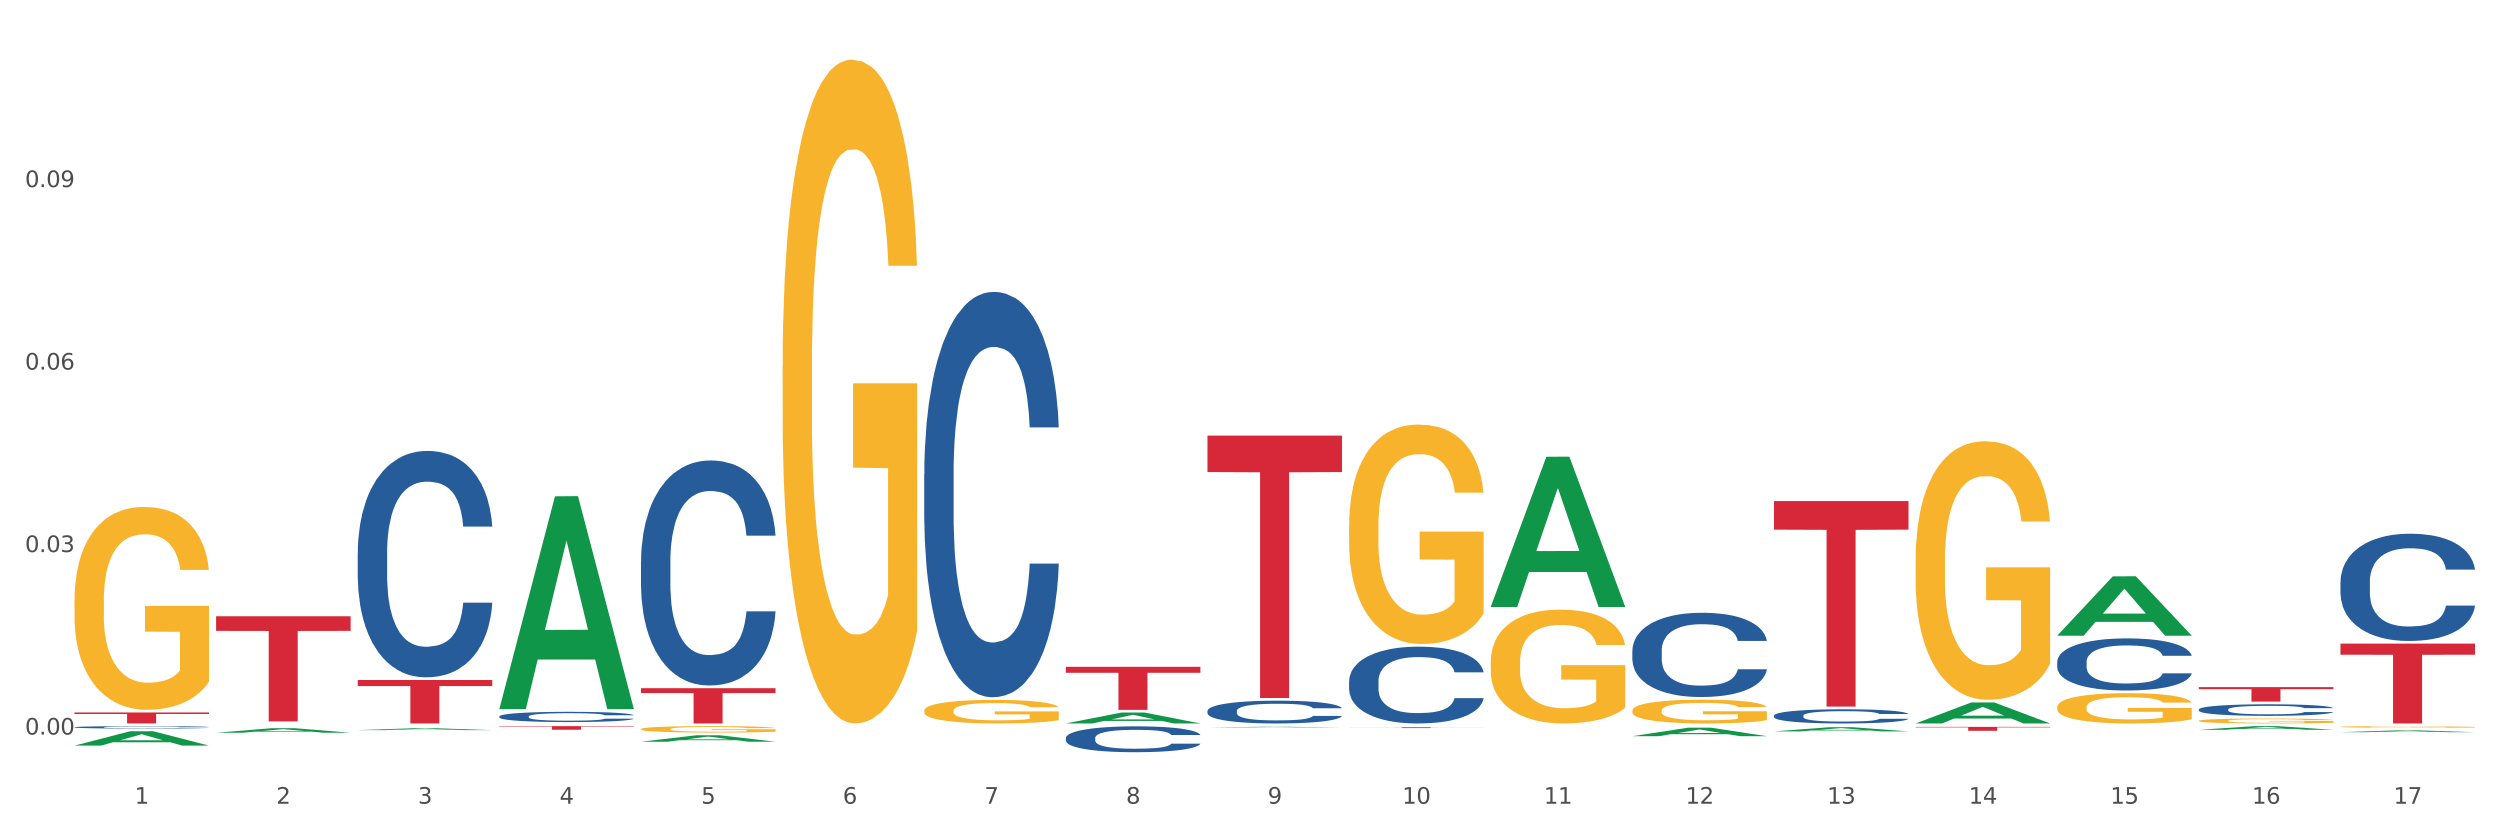 <?xml version="1.0" encoding="utf-8" standalone="no"?>
<!DOCTYPE svg PUBLIC "-//W3C//DTD SVG 1.1//EN"
  "http://www.w3.org/Graphics/SVG/1.1/DTD/svg11.dtd">
<svg xmlns:xlink="http://www.w3.org/1999/xlink" width="1080pt" height="360pt" viewBox="0 0 1080 360" xmlns="http://www.w3.org/2000/svg" version="1.1">
 <rect x="0" y="0" width="1080" height="360" fill="#333333" stroke="none"/>
 <defs>
  <style type="text/css">*{stroke-linejoin: round; stroke-linecap: butt}</style>
 </defs>
 <g id="figure_1">
  <g id="patch_1">
   <path d="M 0 360 
L 1080 360 
L 1080 0 
L 0 0 
z
" style="fill: #ffffff; stroke: #ffffff; stroke-linejoin: miter"/>
  </g>
  <g id="axes_1">
   <g id="matplotlib.axis_1">
    <g id="xtick_1">
     <g id="text_1">
      <!-- 1 -->
      <g style="fill: #4d4d4d" transform="translate(58.182 347.204) scale(0.096 -0.096)">
       <defs>
        <path id="DejaVuSans-31" d="M 794 531 
L 1825 531 
L 1825 4091 
L 703 3866 
L 703 4441 
L 1819 4666 
L 2450 4666 
L 2450 531 
L 3481 531 
L 3481 0 
L 794 0 
L 794 531 
z
" transform="scale(0.016)"/>
       </defs>
       <use xlink:href="#DejaVuSans-31"/>
      </g>
     </g>
    </g>
    <g id="xtick_2">
     <g id="text_2">
      <!-- 2 -->
      <g style="fill: #4d4d4d" transform="translate(119.364 347.204) scale(0.096 -0.096)">
       <defs>
        <path id="DejaVuSans-32" d="M 1228 531 
L 3431 531 
L 3431 0 
L 469 0 
L 469 531 
Q 828 903 1448 1529 
Q 2069 2156 2228 2338 
Q 2531 2678 2651 2914 
Q 2772 3150 2772 3378 
Q 2772 3750 2511 3984 
Q 2250 4219 1831 4219 
Q 1534 4219 1204 4116 
Q 875 4013 500 3803 
L 500 4441 
Q 881 4594 1212 4672 
Q 1544 4750 1819 4750 
Q 2544 4750 2975 4387 
Q 3406 4025 3406 3419 
Q 3406 3131 3298 2873 
Q 3191 2616 2906 2266 
Q 2828 2175 2409 1742 
Q 1991 1309 1228 531 
z
" transform="scale(0.016)"/>
       </defs>
       <use xlink:href="#DejaVuSans-32"/>
      </g>
     </g>
    </g>
    <g id="xtick_3">
     <g id="text_3">
      <!-- 3 -->
      <g style="fill: #4d4d4d" transform="translate(180.545 347.204) scale(0.096 -0.096)">
       <defs>
        <path id="DejaVuSans-33" d="M 2597 2516 
Q 3050 2419 3304 2112 
Q 3559 1806 3559 1356 
Q 3559 666 3084 287 
Q 2609 -91 1734 -91 
Q 1441 -91 1130 -33 
Q 819 25 488 141 
L 488 750 
Q 750 597 1062 519 
Q 1375 441 1716 441 
Q 2309 441 2620 675 
Q 2931 909 2931 1356 
Q 2931 1769 2642 2001 
Q 2353 2234 1838 2234 
L 1294 2234 
L 1294 2753 
L 1863 2753 
Q 2328 2753 2575 2939 
Q 2822 3125 2822 3475 
Q 2822 3834 2567 4026 
Q 2313 4219 1838 4219 
Q 1578 4219 1281 4162 
Q 984 4106 628 3988 
L 628 4550 
Q 988 4650 1302 4700 
Q 1616 4750 1894 4750 
Q 2613 4750 3031 4423 
Q 3450 4097 3450 3541 
Q 3450 3153 3228 2886 
Q 3006 2619 2597 2516 
z
" transform="scale(0.016)"/>
       </defs>
       <use xlink:href="#DejaVuSans-33"/>
      </g>
     </g>
    </g>
    <g id="xtick_4">
     <g id="text_4">
      <!-- 4 -->
      <g style="fill: #4d4d4d" transform="translate(241.726 347.204) scale(0.096 -0.096)">
       <defs>
        <path id="DejaVuSans-34" d="M 2419 4116 
L 825 1625 
L 2419 1625 
L 2419 4116 
z
M 2253 4666 
L 3047 4666 
L 3047 1625 
L 3713 1625 
L 3713 1100 
L 3047 1100 
L 3047 0 
L 2419 0 
L 2419 1100 
L 313 1100 
L 313 1709 
L 2253 4666 
z
" transform="scale(0.016)"/>
       </defs>
       <use xlink:href="#DejaVuSans-34"/>
      </g>
     </g>
    </g>
    <g id="xtick_5">
     <g id="text_5">
      <!-- 5 -->
      <g style="fill: #4d4d4d" transform="translate(302.908 347.204) scale(0.096 -0.096)">
       <defs>
        <path id="DejaVuSans-35" d="M 691 4666 
L 3169 4666 
L 3169 4134 
L 1269 4134 
L 1269 2991 
Q 1406 3038 1543 3061 
Q 1681 3084 1819 3084 
Q 2600 3084 3056 2656 
Q 3513 2228 3513 1497 
Q 3513 744 3044 326 
Q 2575 -91 1722 -91 
Q 1428 -91 1123 -41 
Q 819 9 494 109 
L 494 744 
Q 775 591 1075 516 
Q 1375 441 1709 441 
Q 2250 441 2565 725 
Q 2881 1009 2881 1497 
Q 2881 1984 2565 2268 
Q 2250 2553 1709 2553 
Q 1456 2553 1204 2497 
Q 953 2441 691 2322 
L 691 4666 
z
" transform="scale(0.016)"/>
       </defs>
       <use xlink:href="#DejaVuSans-35"/>
      </g>
     </g>
    </g>
    <g id="xtick_6">
     <g id="text_6">
      <!-- 6 -->
      <g style="fill: #4d4d4d" transform="translate(364.089 347.204) scale(0.096 -0.096)">
       <defs>
        <path id="DejaVuSans-36" d="M 2113 2584 
Q 1688 2584 1439 2293 
Q 1191 2003 1191 1497 
Q 1191 994 1439 701 
Q 1688 409 2113 409 
Q 2538 409 2786 701 
Q 3034 994 3034 1497 
Q 3034 2003 2786 2293 
Q 2538 2584 2113 2584 
z
M 3366 4563 
L 3366 3988 
Q 3128 4100 2886 4159 
Q 2644 4219 2406 4219 
Q 1781 4219 1451 3797 
Q 1122 3375 1075 2522 
Q 1259 2794 1537 2939 
Q 1816 3084 2150 3084 
Q 2853 3084 3261 2657 
Q 3669 2231 3669 1497 
Q 3669 778 3244 343 
Q 2819 -91 2113 -91 
Q 1303 -91 875 529 
Q 447 1150 447 2328 
Q 447 3434 972 4092 
Q 1497 4750 2381 4750 
Q 2619 4750 2861 4703 
Q 3103 4656 3366 4563 
z
" transform="scale(0.016)"/>
       </defs>
       <use xlink:href="#DejaVuSans-36"/>
      </g>
     </g>
    </g>
    <g id="xtick_7">
     <g id="text_7">
      <!-- 7 -->
      <g style="fill: #4d4d4d" transform="translate(425.271 347.204) scale(0.096 -0.096)">
       <defs>
        <path id="DejaVuSans-37" d="M 525 4666 
L 3525 4666 
L 3525 4397 
L 1831 0 
L 1172 0 
L 2766 4134 
L 525 4134 
L 525 4666 
z
" transform="scale(0.016)"/>
       </defs>
       <use xlink:href="#DejaVuSans-37"/>
      </g>
     </g>
    </g>
    <g id="xtick_8">
     <g id="text_8">
      <!-- 8 -->
      <g style="fill: #4d4d4d" transform="translate(486.452 347.204) scale(0.096 -0.096)">
       <defs>
        <path id="DejaVuSans-38" d="M 2034 2216 
Q 1584 2216 1326 1975 
Q 1069 1734 1069 1313 
Q 1069 891 1326 650 
Q 1584 409 2034 409 
Q 2484 409 2743 651 
Q 3003 894 3003 1313 
Q 3003 1734 2745 1975 
Q 2488 2216 2034 2216 
z
M 1403 2484 
Q 997 2584 770 2862 
Q 544 3141 544 3541 
Q 544 4100 942 4425 
Q 1341 4750 2034 4750 
Q 2731 4750 3128 4425 
Q 3525 4100 3525 3541 
Q 3525 3141 3298 2862 
Q 3072 2584 2669 2484 
Q 3125 2378 3379 2068 
Q 3634 1759 3634 1313 
Q 3634 634 3220 271 
Q 2806 -91 2034 -91 
Q 1263 -91 848 271 
Q 434 634 434 1313 
Q 434 1759 690 2068 
Q 947 2378 1403 2484 
z
M 1172 3481 
Q 1172 3119 1398 2916 
Q 1625 2713 2034 2713 
Q 2441 2713 2670 2916 
Q 2900 3119 2900 3481 
Q 2900 3844 2670 4047 
Q 2441 4250 2034 4250 
Q 1625 4250 1398 4047 
Q 1172 3844 1172 3481 
z
" transform="scale(0.016)"/>
       </defs>
       <use xlink:href="#DejaVuSans-38"/>
      </g>
     </g>
    </g>
    <g id="xtick_9">
     <g id="text_9">
      <!-- 9 -->
      <g style="fill: #4d4d4d" transform="translate(547.634 347.204) scale(0.096 -0.096)">
       <defs>
        <path id="DejaVuSans-39" d="M 703 97 
L 703 672 
Q 941 559 1184 500 
Q 1428 441 1663 441 
Q 2288 441 2617 861 
Q 2947 1281 2994 2138 
Q 2813 1869 2534 1725 
Q 2256 1581 1919 1581 
Q 1219 1581 811 2004 
Q 403 2428 403 3163 
Q 403 3881 828 4315 
Q 1253 4750 1959 4750 
Q 2769 4750 3195 4129 
Q 3622 3509 3622 2328 
Q 3622 1225 3098 567 
Q 2575 -91 1691 -91 
Q 1453 -91 1209 -44 
Q 966 3 703 97 
z
M 1959 2075 
Q 2384 2075 2632 2365 
Q 2881 2656 2881 3163 
Q 2881 3666 2632 3958 
Q 2384 4250 1959 4250 
Q 1534 4250 1286 3958 
Q 1038 3666 1038 3163 
Q 1038 2656 1286 2365 
Q 1534 2075 1959 2075 
z
" transform="scale(0.016)"/>
       </defs>
       <use xlink:href="#DejaVuSans-39"/>
      </g>
     </g>
    </g>
    <g id="xtick_10">
     <g id="text_10">
      <!-- 10 -->
      <g style="fill: #4d4d4d" transform="translate(605.761 347.204) scale(0.096 -0.096)">
       <defs>
        <path id="DejaVuSans-30" d="M 2034 4250 
Q 1547 4250 1301 3770 
Q 1056 3291 1056 2328 
Q 1056 1369 1301 889 
Q 1547 409 2034 409 
Q 2525 409 2770 889 
Q 3016 1369 3016 2328 
Q 3016 3291 2770 3770 
Q 2525 4250 2034 4250 
z
M 2034 4750 
Q 2819 4750 3233 4129 
Q 3647 3509 3647 2328 
Q 3647 1150 3233 529 
Q 2819 -91 2034 -91 
Q 1250 -91 836 529 
Q 422 1150 422 2328 
Q 422 3509 836 4129 
Q 1250 4750 2034 4750 
z
" transform="scale(0.016)"/>
       </defs>
       <use xlink:href="#DejaVuSans-31"/>
       <use xlink:href="#DejaVuSans-30" transform="translate(63.623 0)"/>
      </g>
     </g>
    </g>
    <g id="xtick_11">
     <g id="text_11">
      <!-- 11 -->
      <g style="fill: #4d4d4d" transform="translate(666.942 347.204) scale(0.096 -0.096)">
       <use xlink:href="#DejaVuSans-31"/>
       <use xlink:href="#DejaVuSans-31" transform="translate(63.623 0)"/>
      </g>
     </g>
    </g>
    <g id="xtick_12">
     <g id="text_12">
      <!-- 12 -->
      <g style="fill: #4d4d4d" transform="translate(728.124 347.204) scale(0.096 -0.096)">
       <use xlink:href="#DejaVuSans-31"/>
       <use xlink:href="#DejaVuSans-32" transform="translate(63.623 0)"/>
      </g>
     </g>
    </g>
    <g id="xtick_13">
     <g id="text_13">
      <!-- 13 -->
      <g style="fill: #4d4d4d" transform="translate(789.305 347.204) scale(0.096 -0.096)">
       <use xlink:href="#DejaVuSans-31"/>
       <use xlink:href="#DejaVuSans-33" transform="translate(63.623 0)"/>
      </g>
     </g>
    </g>
    <g id="xtick_14">
     <g id="text_14">
      <!-- 14 -->
      <g style="fill: #4d4d4d" transform="translate(850.487 347.204) scale(0.096 -0.096)">
       <use xlink:href="#DejaVuSans-31"/>
       <use xlink:href="#DejaVuSans-34" transform="translate(63.623 0)"/>
      </g>
     </g>
    </g>
    <g id="xtick_15">
     <g id="text_15">
      <!-- 15 -->
      <g style="fill: #4d4d4d" transform="translate(911.668 347.204) scale(0.096 -0.096)">
       <use xlink:href="#DejaVuSans-31"/>
       <use xlink:href="#DejaVuSans-35" transform="translate(63.623 0)"/>
      </g>
     </g>
    </g>
    <g id="xtick_16">
     <g id="text_16">
      <!-- 16 -->
      <g style="fill: #4d4d4d" transform="translate(972.849 347.204) scale(0.096 -0.096)">
       <use xlink:href="#DejaVuSans-31"/>
       <use xlink:href="#DejaVuSans-36" transform="translate(63.623 0)"/>
      </g>
     </g>
    </g>
    <g id="xtick_17">
     <g id="text_17">
      <!-- 17 -->
      <g style="fill: #4d4d4d" transform="translate(1034.031 347.204) scale(0.096 -0.096)">
       <use xlink:href="#DejaVuSans-31"/>
       <use xlink:href="#DejaVuSans-37" transform="translate(63.623 0)"/>
      </g>
     </g>
    </g>
    <g id="xtick_18"/>
    <g id="xtick_19"/>
    <g id="xtick_20"/>
    <g id="xtick_21"/>
    <g id="xtick_22"/>
    <g id="xtick_23"/>
    <g id="xtick_24"/>
    <g id="xtick_25"/>
    <g id="xtick_26"/>
    <g id="xtick_27"/>
    <g id="xtick_28"/>
    <g id="xtick_29"/>
    <g id="xtick_30"/>
    <g id="xtick_31"/>
    <g id="xtick_32"/>
    <g id="xtick_33"/>
   </g>
   <g id="matplotlib.axis_2">
    <g id="ytick_1">
     <g id="text_18">
      <!-- 0.00 -->
      <g style="fill: #4d4d4d" transform="translate(10.8 317.334) scale(0.096 -0.096)">
       <defs>
        <path id="DejaVuSans-2e" d="M 684 794 
L 1344 794 
L 1344 0 
L 684 0 
L 684 794 
z
" transform="scale(0.016)"/>
       </defs>
       <use xlink:href="#DejaVuSans-30"/>
       <use xlink:href="#DejaVuSans-2e" transform="translate(63.623 0)"/>
       <use xlink:href="#DejaVuSans-30" transform="translate(95.41 0)"/>
       <use xlink:href="#DejaVuSans-30" transform="translate(159.033 0)"/>
      </g>
     </g>
    </g>
    <g id="ytick_2">
     <g id="text_19">
      <!-- 0.03 -->
      <g style="fill: #4d4d4d" transform="translate(10.8 238.5) scale(0.096 -0.096)">
       <use xlink:href="#DejaVuSans-30"/>
       <use xlink:href="#DejaVuSans-2e" transform="translate(63.623 0)"/>
       <use xlink:href="#DejaVuSans-30" transform="translate(95.41 0)"/>
       <use xlink:href="#DejaVuSans-33" transform="translate(159.033 0)"/>
      </g>
     </g>
    </g>
    <g id="ytick_3">
     <g id="text_20">
      <!-- 0.06 -->
      <g style="fill: #4d4d4d" transform="translate(10.8 159.667) scale(0.096 -0.096)">
       <use xlink:href="#DejaVuSans-30"/>
       <use xlink:href="#DejaVuSans-2e" transform="translate(63.623 0)"/>
       <use xlink:href="#DejaVuSans-30" transform="translate(95.41 0)"/>
       <use xlink:href="#DejaVuSans-36" transform="translate(159.033 0)"/>
      </g>
     </g>
    </g>
    <g id="ytick_4">
     <g id="text_21">
      <!-- 0.09 -->
      <g style="fill: #4d4d4d" transform="translate(10.8 80.833) scale(0.096 -0.096)">
       <use xlink:href="#DejaVuSans-30"/>
       <use xlink:href="#DejaVuSans-2e" transform="translate(63.623 0)"/>
       <use xlink:href="#DejaVuSans-30" transform="translate(95.41 0)"/>
       <use xlink:href="#DejaVuSans-39" transform="translate(159.033 0)"/>
      </g>
     </g>
    </g>
    <g id="ytick_5"/>
    <g id="ytick_6"/>
    <g id="ytick_7"/>
    <g id="ytick_8"/>
   </g>
   <g id="PolyCollection_1">
    <path d="M 32.175 322.101 
L 32.235 322.095 
L 56.203 315.898 
L 66.15 315.892 
L 90.297 322.112 
L 78.793 322.112 
L 73.58 320.664 
L 48.833 320.664 
L 48.653 320.687 
L 43.62 322.112 
L 32.175 322.112 
L 32.175 322.101 
L 51.949 319.8 
L 70.464 319.794 
L 61.296 317.218 
L 61.176 317.207 
L 61.056 317.224 
L 51.889 319.794 
L 51.949 319.8 
L 32.175 322.101 
z
" clip-path="url(#pe1a8ee57ff)" style="fill: #109648"/>
    <path d="M 276.901 242.6 
L 276.969 242.511 
L 276.969 240.025 
L 277.175 236.651 
L 277.931 230.436 
L 278.893 225.73 
L 280.542 220.226 
L 281.435 217.917 
L 282.603 215.342 
L 285.008 211.169 
L 287.756 207.618 
L 289.679 205.665 
L 291.122 204.422 
L 294.351 202.202 
L 296.206 201.225 
L 298.13 200.426 
L 299.779 199.893 
L 302.527 199.272 
L 304.725 199.006 
L 307.267 198.917 
L 309.397 199.006 
L 312.214 199.361 
L 316.336 200.426 
L 317.916 201.048 
L 320.046 202.113 
L 322.244 203.534 
L 324.031 204.954 
L 326.092 206.996 
L 328.221 209.66 
L 330.283 213.034 
L 331.725 216.141 
L 332.893 219.426 
L 333.924 223.422 
L 334.679 227.772 
L 335.023 231.413 
L 322.45 231.413 
L 322.107 228.127 
L 321.42 224.576 
L 320.733 222.179 
L 319.977 220.226 
L 318.809 218.006 
L 317.779 216.585 
L 316.061 214.898 
L 314.481 213.833 
L 313.176 213.211 
L 311.595 212.679 
L 308.229 212.146 
L 305.824 212.146 
L 304.313 212.324 
L 302.458 212.767 
L 300.878 213.389 
L 299.023 214.454 
L 297.58 215.609 
L 296.137 217.118 
L 295.313 218.183 
L 294.076 220.137 
L 293.252 221.735 
L 292.153 224.487 
L 291.534 226.441 
L 290.435 231.501 
L 289.954 235.23 
L 289.748 237.805 
L 289.611 240.646 
L 289.611 254.497 
L 290.023 260.712 
L 290.366 263.376 
L 290.916 266.394 
L 291.947 270.301 
L 293.458 274.119 
L 295.038 276.871 
L 296.343 278.558 
L 297.58 279.801 
L 298.817 280.778 
L 300.328 281.665 
L 301.565 282.198 
L 303.42 282.731 
L 305.618 282.997 
L 307.336 282.997 
L 310.84 282.553 
L 312.42 282.109 
L 313.931 281.488 
L 315.58 280.511 
L 316.886 279.446 
L 317.641 278.647 
L 318.878 276.96 
L 319.84 275.184 
L 320.664 273.142 
L 321.214 271.366 
L 321.832 268.703 
L 322.313 265.684 
L 322.45 264.086 
L 335.023 264.086 
L 334.748 267.282 
L 334.267 270.39 
L 333.305 274.563 
L 332.55 276.96 
L 331.382 279.89 
L 330.145 282.376 
L 328.428 285.128 
L 326.847 287.17 
L 325.199 288.946 
L 323.412 290.544 
L 320.183 292.764 
L 319.015 293.385 
L 316.542 294.451 
L 314.618 295.072 
L 311.802 295.694 
L 308.916 296.049 
L 305.893 296.138 
L 303.214 295.96 
L 300.26 295.427 
L 298.405 294.895 
L 296.343 294.096 
L 293.939 292.853 
L 291.672 291.343 
L 289.542 289.567 
L 287.55 287.525 
L 285.695 285.217 
L 283.29 281.399 
L 281.504 277.67 
L 280.198 274.207 
L 279.305 271.278 
L 278.412 267.549 
L 277.931 264.974 
L 277.175 258.759 
L 276.901 252.988 
L 276.901 242.6 
z
" clip-path="url(#pe1a8ee57ff)" style="fill: #255c99"/>
    <path d="M 215.719 309.492 
L 215.788 309.488 
L 215.788 309.375 
L 215.994 309.222 
L 216.75 308.939 
L 217.712 308.726 
L 219.36 308.476 
L 220.254 308.371 
L 221.422 308.254 
L 223.826 308.064 
L 226.574 307.903 
L 228.498 307.814 
L 229.941 307.758 
L 233.17 307.657 
L 235.025 307.613 
L 236.948 307.576 
L 238.597 307.552 
L 241.345 307.524 
L 243.544 307.512 
L 246.086 307.508 
L 248.216 307.512 
L 251.032 307.528 
L 255.155 307.576 
L 256.735 307.605 
L 258.864 307.653 
L 261.063 307.718 
L 262.849 307.782 
L 264.91 307.875 
L 267.04 307.996 
L 269.101 308.149 
L 270.544 308.29 
L 271.712 308.439 
L 272.742 308.621 
L 273.498 308.818 
L 273.842 308.984 
L 261.269 308.984 
L 260.926 308.835 
L 260.238 308.673 
L 259.551 308.564 
L 258.796 308.476 
L 257.628 308.375 
L 256.597 308.31 
L 254.88 308.234 
L 253.3 308.185 
L 251.994 308.157 
L 250.414 308.133 
L 247.048 308.109 
L 244.643 308.109 
L 243.132 308.117 
L 241.277 308.137 
L 239.696 308.165 
L 237.841 308.214 
L 236.399 308.266 
L 234.956 308.335 
L 234.132 308.383 
L 232.895 308.472 
L 232.07 308.544 
L 230.971 308.669 
L 230.353 308.758 
L 229.254 308.988 
L 228.773 309.157 
L 228.567 309.274 
L 228.429 309.403 
L 228.429 310.032 
L 228.841 310.315 
L 229.185 310.436 
L 229.735 310.573 
L 230.765 310.75 
L 232.277 310.923 
L 233.857 311.049 
L 235.162 311.125 
L 236.399 311.182 
L 237.635 311.226 
L 239.147 311.266 
L 240.383 311.29 
L 242.238 311.315 
L 244.437 311.327 
L 246.154 311.327 
L 249.658 311.307 
L 251.238 311.286 
L 252.75 311.258 
L 254.399 311.214 
L 255.704 311.165 
L 256.46 311.129 
L 257.696 311.053 
L 258.658 310.972 
L 259.483 310.879 
L 260.032 310.798 
L 260.651 310.678 
L 261.132 310.54 
L 261.269 310.468 
L 273.842 310.468 
L 273.567 310.613 
L 273.086 310.754 
L 272.124 310.944 
L 271.368 311.053 
L 270.2 311.186 
L 268.964 311.299 
L 267.246 311.424 
L 265.666 311.516 
L 264.017 311.597 
L 262.231 311.67 
L 259.002 311.77 
L 257.834 311.799 
L 255.361 311.847 
L 253.437 311.875 
L 250.62 311.903 
L 247.735 311.92 
L 244.712 311.924 
L 242.032 311.916 
L 239.078 311.891 
L 237.223 311.867 
L 235.162 311.831 
L 232.757 311.774 
L 230.49 311.706 
L 228.361 311.625 
L 226.368 311.532 
L 224.513 311.428 
L 222.109 311.254 
L 220.322 311.085 
L 219.017 310.928 
L 218.124 310.794 
L 217.231 310.625 
L 216.75 310.508 
L 215.994 310.226 
L 215.719 309.964 
L 215.719 309.492 
z
" clip-path="url(#pe1a8ee57ff)" style="fill: #255c99"/>
    <path d="M 154.538 238.745 
L 154.607 238.655 
L 154.607 236.154 
L 154.813 232.76 
L 155.568 226.507 
L 156.53 221.772 
L 158.179 216.234 
L 159.072 213.912 
L 160.24 211.321 
L 162.645 207.123 
L 165.393 203.55 
L 167.317 201.585 
L 168.759 200.334 
L 171.988 198.101 
L 173.843 197.118 
L 175.767 196.314 
L 177.416 195.778 
L 180.164 195.153 
L 182.362 194.885 
L 184.904 194.796 
L 187.034 194.885 
L 189.851 195.242 
L 193.973 196.314 
L 195.553 196.94 
L 197.683 198.011 
L 199.882 199.441 
L 201.668 200.87 
L 203.729 202.924 
L 205.859 205.604 
L 207.92 208.999 
L 209.362 212.125 
L 210.53 215.43 
L 211.561 219.45 
L 212.317 223.827 
L 212.66 227.489 
L 200.088 227.489 
L 199.744 224.184 
L 199.057 220.611 
L 198.37 218.199 
L 197.614 216.234 
L 196.446 214.001 
L 195.416 212.572 
L 193.698 210.875 
L 192.118 209.803 
L 190.813 209.177 
L 189.233 208.641 
L 185.866 208.105 
L 183.462 208.105 
L 181.95 208.284 
L 180.095 208.731 
L 178.515 209.356 
L 176.66 210.428 
L 175.217 211.589 
L 173.775 213.108 
L 172.95 214.18 
L 171.713 216.145 
L 170.889 217.753 
L 169.79 220.522 
L 169.171 222.487 
L 168.072 227.579 
L 167.591 231.33 
L 167.385 233.921 
L 167.248 236.779 
L 167.248 250.714 
L 167.66 256.967 
L 168.004 259.647 
L 168.553 262.684 
L 169.584 266.615 
L 171.095 270.456 
L 172.675 273.225 
L 173.981 274.922 
L 175.217 276.173 
L 176.454 277.155 
L 177.965 278.048 
L 179.202 278.584 
L 181.057 279.12 
L 183.255 279.388 
L 184.973 279.388 
L 188.477 278.942 
L 190.057 278.495 
L 191.568 277.87 
L 193.217 276.887 
L 194.523 275.815 
L 195.278 275.011 
L 196.515 273.314 
L 197.477 271.528 
L 198.301 269.473 
L 198.851 267.687 
L 199.469 265.007 
L 199.95 261.97 
L 200.088 260.362 
L 212.66 260.362 
L 212.385 263.577 
L 211.904 266.704 
L 210.943 270.902 
L 210.187 273.314 
L 209.019 276.262 
L 207.782 278.763 
L 206.065 281.532 
L 204.485 283.587 
L 202.836 285.373 
L 201.049 286.981 
L 197.82 289.214 
L 196.652 289.84 
L 194.179 290.912 
L 192.256 291.537 
L 189.439 292.162 
L 186.553 292.519 
L 183.53 292.609 
L 180.851 292.43 
L 177.897 291.894 
L 176.042 291.358 
L 173.981 290.554 
L 171.576 289.304 
L 169.309 287.785 
L 167.179 285.999 
L 165.187 283.944 
L 163.332 281.622 
L 160.927 277.78 
L 159.141 274.029 
L 157.836 270.545 
L 156.942 267.597 
L 156.049 263.845 
L 155.568 261.255 
L 154.813 255.002 
L 154.538 249.196 
L 154.538 238.745 
z
" clip-path="url(#pe1a8ee57ff)" style="fill: #255c99"/>
    <path d="M 32.175 314.16 
L 32.244 314.159 
L 32.244 314.132 
L 32.45 314.096 
L 33.206 314.028 
L 34.167 313.977 
L 35.816 313.917 
L 36.709 313.892 
L 37.877 313.865 
L 40.282 313.819 
L 43.03 313.781 
L 44.954 313.76 
L 46.396 313.746 
L 49.625 313.722 
L 51.48 313.711 
L 53.404 313.703 
L 55.053 313.697 
L 57.801 313.69 
L 60 313.687 
L 62.542 313.686 
L 64.671 313.687 
L 67.488 313.691 
L 71.61 313.703 
L 73.19 313.709 
L 75.32 313.721 
L 77.519 313.736 
L 79.305 313.752 
L 81.366 313.774 
L 83.496 313.803 
L 85.557 313.839 
L 87 313.873 
L 88.168 313.909 
L 89.198 313.952 
L 89.954 313.999 
L 90.297 314.039 
L 77.725 314.039 
L 77.381 314.003 
L 76.694 313.965 
L 76.007 313.939 
L 75.251 313.917 
L 74.084 313.893 
L 73.053 313.878 
L 71.335 313.86 
L 69.755 313.848 
L 68.45 313.841 
L 66.87 313.836 
L 63.503 313.83 
L 61.099 313.83 
L 59.587 313.832 
L 57.732 313.837 
L 56.152 313.843 
L 54.297 313.855 
L 52.854 313.867 
L 51.412 313.884 
L 50.587 313.895 
L 49.351 313.917 
L 48.526 313.934 
L 47.427 313.964 
L 46.809 313.985 
L 45.709 314.04 
L 45.228 314.08 
L 45.022 314.108 
L 44.885 314.139 
L 44.885 314.289 
L 45.297 314.357 
L 45.641 314.385 
L 46.19 314.418 
L 47.221 314.461 
L 48.732 314.502 
L 50.312 314.532 
L 51.618 314.55 
L 52.854 314.564 
L 54.091 314.574 
L 55.603 314.584 
L 56.839 314.59 
L 58.694 314.595 
L 60.893 314.598 
L 62.61 314.598 
L 66.114 314.593 
L 67.694 314.589 
L 69.206 314.582 
L 70.855 314.571 
L 72.16 314.56 
L 72.916 314.551 
L 74.152 314.533 
L 75.114 314.514 
L 75.939 314.491 
L 76.488 314.472 
L 77.106 314.443 
L 77.587 314.41 
L 77.725 314.393 
L 90.297 314.393 
L 90.023 314.428 
L 89.542 314.462 
L 88.58 314.507 
L 87.824 314.533 
L 86.656 314.565 
L 85.419 314.591 
L 83.702 314.621 
L 82.122 314.643 
L 80.473 314.663 
L 78.687 314.68 
L 75.458 314.704 
L 74.29 314.711 
L 71.816 314.722 
L 69.893 314.729 
L 67.076 314.736 
L 64.19 314.74 
L 61.167 314.741 
L 58.488 314.739 
L 55.534 314.733 
L 53.679 314.727 
L 51.618 314.719 
L 49.213 314.705 
L 46.946 314.689 
L 44.816 314.669 
L 42.824 314.647 
L 40.969 314.622 
L 38.564 314.581 
L 36.778 314.54 
L 35.473 314.503 
L 34.58 314.471 
L 33.686 314.431 
L 33.206 314.403 
L 32.45 314.335 
L 32.175 314.273 
L 32.175 314.16 
z
" clip-path="url(#pe1a8ee57ff)" style="fill: #255c99"/>
    <path d="M 32.175 307.792 
L 90.297 307.792 
L 90.297 308.451 
L 67.434 308.455 
L 67.434 312.535 
L 54.901 312.535 
L 54.901 308.455 
L 32.175 308.451 
L 32.175 307.796 
L 32.175 307.792 
z
" clip-path="url(#pe1a8ee57ff)" style="fill: #d62839"/>
    <path d="M 93.356 266.226 
L 151.479 266.226 
L 151.479 272.538 
L 128.615 272.581 
L 128.615 311.649 
L 116.082 311.649 
L 116.082 272.581 
L 93.356 272.538 
L 93.356 266.268 
L 93.356 266.226 
z
" clip-path="url(#pe1a8ee57ff)" style="fill: #d62839"/>
    <path d="M 399.263 204.782 
L 399.332 204.622 
L 399.332 200.144 
L 399.538 194.067 
L 400.294 182.872 
L 401.256 174.397 
L 402.905 164.481 
L 403.798 160.323 
L 404.966 155.686 
L 407.37 148.169 
L 410.118 141.773 
L 412.042 138.254 
L 413.485 136.015 
L 416.714 132.017 
L 418.569 130.258 
L 420.493 128.819 
L 422.141 127.859 
L 424.89 126.74 
L 427.088 126.26 
L 429.63 126.1 
L 431.76 126.26 
L 434.577 126.9 
L 438.699 128.819 
L 440.279 129.938 
L 442.409 131.857 
L 444.607 134.416 
L 446.393 136.975 
L 448.455 140.653 
L 450.584 145.451 
L 452.645 151.528 
L 454.088 157.125 
L 455.256 163.042 
L 456.287 170.239 
L 457.042 178.075 
L 457.386 184.631 
L 444.813 184.631 
L 444.47 178.714 
L 443.783 172.318 
L 443.096 168 
L 442.34 164.481 
L 441.172 160.483 
L 440.142 157.925 
L 438.424 154.886 
L 436.844 152.967 
L 435.538 151.848 
L 433.958 150.888 
L 430.592 149.929 
L 428.187 149.929 
L 426.676 150.248 
L 424.821 151.048 
L 423.241 152.167 
L 421.386 154.087 
L 419.943 156.165 
L 418.5 158.884 
L 417.676 160.803 
L 416.439 164.321 
L 415.615 167.2 
L 414.515 172.158 
L 413.897 175.676 
L 412.798 184.791 
L 412.317 191.508 
L 412.111 196.146 
L 411.973 201.263 
L 411.973 226.211 
L 412.386 237.405 
L 412.729 242.203 
L 413.279 247.64 
L 414.309 254.677 
L 415.821 261.554 
L 417.401 266.511 
L 418.706 269.55 
L 419.943 271.789 
L 421.18 273.548 
L 422.691 275.147 
L 423.928 276.106 
L 425.783 277.066 
L 427.981 277.546 
L 429.699 277.546 
L 433.203 276.746 
L 434.783 275.947 
L 436.294 274.827 
L 437.943 273.068 
L 439.248 271.149 
L 440.004 269.71 
L 441.241 266.671 
L 442.203 263.473 
L 443.027 259.794 
L 443.577 256.596 
L 444.195 251.798 
L 444.676 246.361 
L 444.813 243.482 
L 457.386 243.482 
L 457.111 249.24 
L 456.63 254.837 
L 455.668 262.353 
L 454.913 266.671 
L 453.745 271.948 
L 452.508 276.426 
L 450.79 281.384 
L 449.21 285.062 
L 447.561 288.26 
L 445.775 291.139 
L 442.546 295.137 
L 441.378 296.257 
L 438.905 298.176 
L 436.981 299.295 
L 434.164 300.414 
L 431.279 301.054 
L 428.256 301.214 
L 425.577 300.894 
L 422.622 299.935 
L 420.767 298.975 
L 418.706 297.536 
L 416.302 295.297 
L 414.035 292.578 
L 411.905 289.38 
L 409.912 285.702 
L 408.057 281.544 
L 405.653 274.667 
L 403.867 267.95 
L 402.561 261.714 
L 401.668 256.436 
L 400.775 249.719 
L 400.294 245.082 
L 399.538 233.887 
L 399.263 223.492 
L 399.263 204.782 
z
" clip-path="url(#pe1a8ee57ff)" style="fill: #255c99"/>
    <path d="M 154.538 293.76 
L 212.66 293.76 
L 212.66 296.369 
L 189.797 296.387 
L 189.797 312.535 
L 177.263 312.535 
L 177.263 296.387 
L 154.538 296.369 
L 154.538 293.778 
L 154.538 293.76 
z
" clip-path="url(#pe1a8ee57ff)" style="fill: #d62839"/>
    <path d="M 276.901 297.289 
L 335.023 297.289 
L 335.023 299.408 
L 312.16 299.422 
L 312.16 312.535 
L 299.626 312.535 
L 299.626 299.422 
L 276.901 299.408 
L 276.901 297.304 
L 276.901 297.289 
z
" clip-path="url(#pe1a8ee57ff)" style="fill: #d62839"/>
    <path d="M 460.445 288.06 
L 518.567 288.06 
L 518.567 290.644 
L 495.704 290.662 
L 495.704 306.657 
L 483.17 306.657 
L 483.17 290.662 
L 460.445 290.644 
L 460.445 288.077 
L 460.445 288.06 
z
" clip-path="url(#pe1a8ee57ff)" style="fill: #d62839"/>
    <path d="M 521.626 188.168 
L 579.749 188.168 
L 579.749 203.923 
L 556.885 204.029 
L 556.885 301.538 
L 544.352 301.538 
L 544.352 204.029 
L 521.626 203.923 
L 521.626 188.275 
L 521.626 188.168 
z
" clip-path="url(#pe1a8ee57ff)" style="fill: #d62839"/>
    <path d="M 582.808 314.174 
L 640.93 314.174 
L 640.93 314.221 
L 618.067 314.222 
L 618.067 314.514 
L 605.533 314.514 
L 605.533 314.222 
L 582.808 314.221 
L 582.808 314.175 
L 582.808 314.174 
z
" clip-path="url(#pe1a8ee57ff)" style="fill: #d62839"/>
    <path d="M 32.175 259.504 
L 32.244 259.424 
L 32.244 256.543 
L 32.381 254.062 
L 33.067 248.06 
L 34.096 243.098 
L 34.851 240.457 
L 35.606 238.296 
L 36.498 236.136 
L 37.596 233.895 
L 39.586 230.614 
L 40.821 228.933 
L 42.331 227.173 
L 45.076 224.612 
L 47.066 223.171 
L 49.124 221.971 
L 52.487 220.53 
L 54.683 219.89 
L 57.016 219.41 
L 59.829 219.09 
L 61.957 219.01 
L 66.623 219.25 
L 70.603 219.97 
L 72.524 220.53 
L 74.995 221.491 
L 76.299 222.131 
L 78.426 223.411 
L 80.622 225.092 
L 82.131 226.532 
L 84.396 229.253 
L 86.111 231.974 
L 87.69 235.335 
L 88.513 237.656 
L 89.131 239.817 
L 89.68 242.298 
L 90.229 246.219 
L 77.877 246.219 
L 77.397 243.418 
L 76.642 240.777 
L 75.544 238.216 
L 74.583 236.616 
L 72.936 234.615 
L 71.426 233.335 
L 69.848 232.374 
L 67.927 231.574 
L 66.417 231.174 
L 64.29 230.854 
L 60.104 230.934 
L 57.29 231.574 
L 55.369 232.374 
L 54.134 233.095 
L 53.036 233.895 
L 51.801 235.015 
L 50.36 236.696 
L 49.33 238.216 
L 48.301 240.137 
L 47.478 242.058 
L 46.723 244.299 
L 46.105 246.699 
L 45.625 249.18 
L 45.213 252.221 
L 44.87 257.263 
L 44.87 268.227 
L 45.007 270.708 
L 45.35 273.989 
L 45.762 276.47 
L 46.448 279.431 
L 47.066 281.431 
L 48.232 284.312 
L 49.536 286.713 
L 50.566 288.234 
L 51.595 289.514 
L 53.379 291.275 
L 55.369 292.715 
L 57.085 293.596 
L 59.418 294.396 
L 60.996 294.716 
L 62.368 294.876 
L 65.731 294.876 
L 68.133 294.636 
L 70.809 294.076 
L 72.868 293.355 
L 74.583 292.475 
L 76.504 291.035 
L 77.74 289.674 
L 77.74 272.948 
L 62.643 272.868 
L 62.643 261.745 
L 90.297 261.745 
L 90.297 294.396 
L 89.131 296.076 
L 87.827 297.597 
L 86.455 298.957 
L 84.396 300.638 
L 81.926 302.239 
L 79.73 303.359 
L 77.397 304.319 
L 74.652 305.2 
L 71.083 306 
L 68.887 306.32 
L 66.143 306.56 
L 62.917 306.64 
L 60.104 306.48 
L 57.359 306.08 
L 54.477 305.36 
L 51.663 304.319 
L 49.536 303.279 
L 47.409 301.998 
L 45.144 300.318 
L 43.36 298.717 
L 41.988 297.277 
L 40.478 295.436 
L 38.831 293.035 
L 37.596 290.875 
L 36.498 288.634 
L 35.332 285.753 
L 34.508 283.272 
L 33.685 280.151 
L 33.204 277.83 
L 32.655 274.229 
L 32.244 269.187 
L 32.175 259.504 
z
" clip-path="url(#pe1a8ee57ff)" style="fill: #f7b32b"/>
    <path d="M 827.533 313.993 
L 885.656 313.993 
L 885.656 314.231 
L 862.792 314.233 
L 862.792 315.706 
L 850.259 315.706 
L 850.259 314.233 
L 827.533 314.231 
L 827.533 313.995 
L 827.533 313.993 
z
" clip-path="url(#pe1a8ee57ff)" style="fill: #d62839"/>
    <path d="M 215.719 313.686 
L 273.842 313.686 
L 273.842 313.903 
L 250.978 313.905 
L 250.978 315.248 
L 238.445 315.248 
L 238.445 313.905 
L 215.719 313.903 
L 215.719 313.688 
L 215.719 313.686 
z
" clip-path="url(#pe1a8ee57ff)" style="fill: #d62839"/>
    <path d="M 460.445 318.798 
L 460.514 318.787 
L 460.514 318.502 
L 460.72 318.114 
L 461.475 317.4 
L 462.437 316.859 
L 464.086 316.227 
L 464.979 315.961 
L 466.147 315.665 
L 468.552 315.186 
L 471.3 314.778 
L 473.224 314.553 
L 474.666 314.411 
L 477.895 314.156 
L 479.75 314.043 
L 481.674 313.952 
L 483.323 313.89 
L 486.071 313.819 
L 488.269 313.788 
L 490.811 313.778 
L 492.941 313.788 
L 495.758 313.829 
L 499.88 313.952 
L 501.46 314.023 
L 503.59 314.145 
L 505.789 314.309 
L 507.575 314.472 
L 509.636 314.706 
L 511.766 315.013 
L 513.827 315.4 
L 515.27 315.757 
L 516.437 316.135 
L 517.468 316.594 
L 518.224 317.094 
L 518.567 317.512 
L 505.995 317.512 
L 505.651 317.135 
L 504.964 316.727 
L 504.277 316.451 
L 503.521 316.227 
L 502.353 315.972 
L 501.323 315.808 
L 499.605 315.614 
L 498.025 315.492 
L 496.72 315.421 
L 495.14 315.359 
L 491.773 315.298 
L 489.369 315.298 
L 487.857 315.319 
L 486.002 315.37 
L 484.422 315.441 
L 482.567 315.563 
L 481.124 315.696 
L 479.682 315.87 
L 478.857 315.992 
L 477.621 316.216 
L 476.796 316.4 
L 475.697 316.716 
L 475.079 316.941 
L 473.979 317.522 
L 473.498 317.951 
L 473.292 318.247 
L 473.155 318.573 
L 473.155 320.165 
L 473.567 320.879 
L 473.911 321.185 
L 474.46 321.532 
L 475.491 321.981 
L 477.002 322.419 
L 478.582 322.736 
L 479.888 322.929 
L 481.124 323.072 
L 482.361 323.185 
L 483.872 323.287 
L 485.109 323.348 
L 486.964 323.409 
L 489.163 323.44 
L 490.88 323.44 
L 494.384 323.389 
L 495.964 323.338 
L 497.476 323.266 
L 499.124 323.154 
L 500.43 323.031 
L 501.186 322.94 
L 502.422 322.746 
L 503.384 322.542 
L 504.208 322.307 
L 504.758 322.103 
L 505.376 321.797 
L 505.857 321.45 
L 505.995 321.267 
L 518.567 321.267 
L 518.292 321.634 
L 517.812 321.991 
L 516.85 322.47 
L 516.094 322.746 
L 514.926 323.082 
L 513.689 323.368 
L 511.972 323.684 
L 510.392 323.919 
L 508.743 324.123 
L 506.957 324.307 
L 503.728 324.562 
L 502.56 324.633 
L 500.086 324.756 
L 498.163 324.827 
L 495.346 324.898 
L 492.46 324.939 
L 489.437 324.95 
L 486.758 324.929 
L 483.804 324.868 
L 481.949 324.807 
L 479.888 324.715 
L 477.483 324.572 
L 475.216 324.399 
L 473.086 324.195 
L 471.094 323.96 
L 469.239 323.695 
L 466.834 323.256 
L 465.048 322.827 
L 463.743 322.43 
L 462.849 322.093 
L 461.956 321.664 
L 461.475 321.369 
L 460.72 320.654 
L 460.445 319.991 
L 460.445 318.798 
z
" clip-path="url(#pe1a8ee57ff)" style="fill: #255c99"/>
    <path d="M 521.626 307.113 
L 521.695 307.104 
L 521.695 306.853 
L 521.901 306.511 
L 522.657 305.882 
L 523.619 305.405 
L 525.268 304.848 
L 526.161 304.614 
L 527.329 304.353 
L 529.733 303.931 
L 532.481 303.571 
L 534.405 303.373 
L 535.848 303.247 
L 539.077 303.022 
L 540.932 302.924 
L 542.855 302.843 
L 544.504 302.789 
L 547.252 302.726 
L 549.451 302.699 
L 551.993 302.69 
L 554.123 302.699 
L 556.939 302.735 
L 561.062 302.843 
L 562.642 302.906 
L 564.772 303.014 
L 566.97 303.157 
L 568.756 303.301 
L 570.817 303.508 
L 572.947 303.778 
L 575.008 304.119 
L 576.451 304.434 
L 577.619 304.767 
L 578.649 305.171 
L 579.405 305.612 
L 579.749 305.98 
L 567.176 305.98 
L 566.833 305.648 
L 566.146 305.288 
L 565.459 305.045 
L 564.703 304.848 
L 563.535 304.623 
L 562.504 304.479 
L 560.787 304.308 
L 559.207 304.2 
L 557.901 304.137 
L 556.321 304.083 
L 552.955 304.029 
L 550.55 304.029 
L 549.039 304.047 
L 547.184 304.092 
L 545.604 304.155 
L 543.749 304.263 
L 542.306 304.38 
L 540.863 304.533 
L 540.039 304.641 
L 538.802 304.839 
L 537.978 305 
L 536.878 305.279 
L 536.26 305.477 
L 535.161 305.989 
L 534.68 306.367 
L 534.474 306.628 
L 534.336 306.915 
L 534.336 308.318 
L 534.749 308.947 
L 535.092 309.217 
L 535.642 309.523 
L 536.672 309.918 
L 538.184 310.305 
L 539.764 310.584 
L 541.069 310.755 
L 542.306 310.88 
L 543.542 310.979 
L 545.054 311.069 
L 546.291 311.123 
L 548.146 311.177 
L 550.344 311.204 
L 552.062 311.204 
L 555.565 311.159 
L 557.146 311.114 
L 558.657 311.051 
L 560.306 310.952 
L 561.611 310.844 
L 562.367 310.763 
L 563.604 310.593 
L 564.565 310.413 
L 565.39 310.206 
L 565.939 310.026 
L 566.558 309.757 
L 567.039 309.451 
L 567.176 309.289 
L 579.749 309.289 
L 579.474 309.613 
L 578.993 309.927 
L 578.031 310.35 
L 577.275 310.593 
L 576.107 310.889 
L 574.871 311.141 
L 573.153 311.42 
L 571.573 311.627 
L 569.924 311.806 
L 568.138 311.968 
L 564.909 312.193 
L 563.741 312.256 
L 561.268 312.364 
L 559.344 312.427 
L 556.527 312.49 
L 553.642 312.526 
L 550.619 312.535 
L 547.939 312.517 
L 544.985 312.463 
L 543.13 312.409 
L 541.069 312.328 
L 538.665 312.202 
L 536.397 312.049 
L 534.268 311.869 
L 532.275 311.663 
L 530.42 311.429 
L 528.016 311.042 
L 526.229 310.665 
L 524.924 310.314 
L 524.031 310.017 
L 523.138 309.64 
L 522.657 309.379 
L 521.901 308.75 
L 521.626 308.165 
L 521.626 307.113 
z
" clip-path="url(#pe1a8ee57ff)" style="fill: #255c99"/>
    <path d="M 582.808 294.264 
L 582.876 294.234 
L 582.876 293.385 
L 583.083 292.234 
L 583.838 290.113 
L 584.8 288.507 
L 586.449 286.629 
L 587.342 285.841 
L 588.51 284.962 
L 590.915 283.538 
L 593.663 282.326 
L 595.586 281.659 
L 597.029 281.235 
L 600.258 280.478 
L 602.113 280.144 
L 604.037 279.872 
L 605.686 279.69 
L 608.434 279.478 
L 610.632 279.387 
L 613.174 279.357 
L 615.304 279.387 
L 618.121 279.508 
L 622.243 279.872 
L 623.823 280.084 
L 625.953 280.447 
L 628.151 280.932 
L 629.938 281.417 
L 631.999 282.114 
L 634.129 283.023 
L 636.19 284.174 
L 637.632 285.235 
L 638.8 286.356 
L 639.831 287.719 
L 640.587 289.204 
L 640.93 290.446 
L 628.358 290.446 
L 628.014 289.325 
L 627.327 288.113 
L 626.64 287.295 
L 625.884 286.629 
L 624.716 285.871 
L 623.686 285.386 
L 621.968 284.811 
L 620.388 284.447 
L 619.083 284.235 
L 617.503 284.053 
L 614.136 283.871 
L 611.732 283.871 
L 610.22 283.932 
L 608.365 284.083 
L 606.785 284.296 
L 604.93 284.659 
L 603.487 285.053 
L 602.044 285.568 
L 601.22 285.932 
L 599.983 286.598 
L 599.159 287.144 
L 598.06 288.083 
L 597.441 288.75 
L 596.342 290.477 
L 595.861 291.749 
L 595.655 292.628 
L 595.518 293.597 
L 595.518 298.324 
L 595.93 300.445 
L 596.273 301.354 
L 596.823 302.384 
L 597.854 303.718 
L 599.365 305.02 
L 600.945 305.96 
L 602.251 306.535 
L 603.487 306.96 
L 604.724 307.293 
L 606.235 307.596 
L 607.472 307.778 
L 609.327 307.959 
L 611.525 308.05 
L 613.243 308.05 
L 616.747 307.899 
L 618.327 307.747 
L 619.838 307.535 
L 621.487 307.202 
L 622.793 306.838 
L 623.548 306.566 
L 624.785 305.99 
L 625.747 305.384 
L 626.571 304.687 
L 627.121 304.081 
L 627.739 303.172 
L 628.22 302.142 
L 628.358 301.597 
L 640.93 301.597 
L 640.655 302.687 
L 640.174 303.748 
L 639.213 305.172 
L 638.457 305.99 
L 637.289 306.99 
L 636.052 307.838 
L 634.335 308.778 
L 632.754 309.474 
L 631.106 310.08 
L 629.319 310.626 
L 626.09 311.383 
L 624.922 311.595 
L 622.449 311.959 
L 620.525 312.171 
L 617.709 312.383 
L 614.823 312.504 
L 611.8 312.535 
L 609.121 312.474 
L 606.167 312.292 
L 604.312 312.11 
L 602.251 311.838 
L 599.846 311.414 
L 597.579 310.898 
L 595.449 310.292 
L 593.457 309.596 
L 591.602 308.808 
L 589.197 307.505 
L 587.411 306.232 
L 586.105 305.051 
L 585.212 304.051 
L 584.319 302.778 
L 583.838 301.9 
L 583.083 299.779 
L 582.808 297.809 
L 582.808 294.264 
z
" clip-path="url(#pe1a8ee57ff)" style="fill: #255c99"/>
    <path d="M 276.901 314.973 
L 276.969 314.97 
L 276.969 314.879 
L 277.107 314.8 
L 277.793 314.609 
L 278.822 314.452 
L 279.577 314.368 
L 280.332 314.299 
L 281.224 314.23 
L 282.322 314.159 
L 284.312 314.055 
L 285.547 314.002 
L 287.057 313.946 
L 289.801 313.864 
L 291.792 313.819 
L 293.85 313.78 
L 297.213 313.735 
L 299.408 313.714 
L 301.742 313.699 
L 304.555 313.689 
L 306.682 313.686 
L 311.349 313.694 
L 315.329 313.717 
L 317.25 313.735 
L 319.72 313.765 
L 321.024 313.786 
L 323.152 313.826 
L 325.347 313.88 
L 326.857 313.925 
L 329.122 314.012 
L 330.837 314.098 
L 332.415 314.205 
L 333.239 314.279 
L 333.856 314.347 
L 334.405 314.426 
L 334.954 314.551 
L 322.603 314.551 
L 322.122 314.462 
L 321.367 314.378 
L 320.269 314.296 
L 319.309 314.246 
L 317.662 314.182 
L 316.152 314.141 
L 314.574 314.111 
L 312.652 314.085 
L 311.143 314.073 
L 309.015 314.063 
L 304.83 314.065 
L 302.016 314.085 
L 300.095 314.111 
L 298.86 314.134 
L 297.762 314.159 
L 296.526 314.195 
L 295.085 314.248 
L 294.056 314.296 
L 293.027 314.357 
L 292.203 314.419 
L 291.448 314.49 
L 290.831 314.566 
L 290.35 314.645 
L 289.939 314.741 
L 289.596 314.902 
L 289.596 315.25 
L 289.733 315.329 
L 290.076 315.433 
L 290.488 315.512 
L 291.174 315.606 
L 291.792 315.669 
L 292.958 315.761 
L 294.262 315.837 
L 295.291 315.885 
L 296.321 315.926 
L 298.105 315.982 
L 300.095 316.028 
L 301.81 316.056 
L 304.143 316.081 
L 305.722 316.091 
L 307.094 316.096 
L 310.457 316.096 
L 312.858 316.089 
L 315.535 316.071 
L 317.593 316.048 
L 319.309 316.02 
L 321.23 315.974 
L 322.465 315.931 
L 322.465 315.4 
L 307.369 315.397 
L 307.369 315.044 
L 335.023 315.044 
L 335.023 316.081 
L 333.856 316.134 
L 332.553 316.183 
L 331.18 316.226 
L 329.122 316.279 
L 326.651 316.33 
L 324.455 316.366 
L 322.122 316.396 
L 319.377 316.424 
L 315.809 316.45 
L 313.613 316.46 
L 310.868 316.467 
L 307.643 316.47 
L 304.83 316.465 
L 302.085 316.452 
L 299.203 316.429 
L 296.389 316.396 
L 294.262 316.363 
L 292.135 316.323 
L 289.87 316.269 
L 288.086 316.218 
L 286.714 316.173 
L 285.204 316.114 
L 283.557 316.038 
L 282.322 315.969 
L 281.224 315.898 
L 280.057 315.806 
L 279.234 315.728 
L 278.41 315.629 
L 277.93 315.555 
L 277.381 315.44 
L 276.969 315.28 
L 276.901 314.973 
z
" clip-path="url(#pe1a8ee57ff)" style="fill: #f7b32b"/>
    <path d="M 338.082 158.272 
L 338.151 158.01 
L 338.151 148.582 
L 338.288 140.464 
L 338.974 120.823 
L 340.003 104.586 
L 340.758 95.944 
L 341.513 88.873 
L 342.405 81.802 
L 343.503 74.47 
L 345.493 63.732 
L 346.728 58.233 
L 348.238 52.471 
L 350.983 44.091 
L 352.973 39.377 
L 355.032 35.449 
L 358.394 30.735 
L 360.59 28.64 
L 362.923 27.069 
L 365.737 26.021 
L 367.864 25.759 
L 372.53 26.545 
L 376.51 28.902 
L 378.431 30.735 
L 380.902 33.878 
L 382.206 35.973 
L 384.333 40.163 
L 386.529 45.663 
L 388.038 50.376 
L 390.303 59.28 
L 392.019 68.184 
L 393.597 79.183 
L 394.42 86.778 
L 395.038 93.849 
L 395.587 101.967 
L 396.136 114.799 
L 383.784 114.799 
L 383.304 105.634 
L 382.549 96.991 
L 381.451 88.611 
L 380.49 83.374 
L 378.843 76.827 
L 377.334 72.636 
L 375.755 69.494 
L 373.834 66.875 
L 372.324 65.566 
L 370.197 64.518 
L 366.011 64.78 
L 363.198 66.875 
L 361.276 69.494 
L 360.041 71.851 
L 358.943 74.47 
L 357.708 78.136 
L 356.267 83.635 
L 355.237 88.611 
L 354.208 94.896 
L 353.385 101.182 
L 352.63 108.514 
L 352.012 116.371 
L 351.532 124.489 
L 351.12 134.441 
L 350.777 150.939 
L 350.777 186.817 
L 350.914 194.935 
L 351.257 205.672 
L 351.669 213.791 
L 352.355 223.48 
L 352.973 230.028 
L 354.139 239.455 
L 355.443 247.312 
L 356.473 252.288 
L 357.502 256.478 
L 359.286 262.239 
L 361.276 266.953 
L 362.992 269.834 
L 365.325 272.452 
L 366.903 273.5 
L 368.276 274.024 
L 371.638 274.024 
L 374.04 273.238 
L 376.716 271.405 
L 378.775 269.048 
L 380.49 266.167 
L 382.412 261.453 
L 383.647 257.001 
L 383.647 202.268 
L 368.55 202.006 
L 368.55 165.605 
L 396.204 165.605 
L 396.204 272.452 
L 395.038 277.952 
L 393.734 282.928 
L 392.362 287.38 
L 390.303 292.879 
L 387.833 298.117 
L 385.637 301.783 
L 383.304 304.926 
L 380.559 307.807 
L 376.99 310.425 
L 374.795 311.473 
L 372.05 312.259 
L 368.824 312.52 
L 366.011 311.997 
L 363.266 310.687 
L 360.384 308.33 
L 357.571 304.926 
L 355.443 301.521 
L 353.316 297.331 
L 351.052 291.832 
L 349.267 286.594 
L 347.895 281.88 
L 346.385 275.857 
L 344.738 268 
L 343.503 260.93 
L 342.405 253.597 
L 341.239 244.169 
L 340.415 236.051 
L 339.592 225.837 
L 339.111 218.243 
L 338.562 206.458 
L 338.151 189.96 
L 338.082 158.272 
z
" clip-path="url(#pe1a8ee57ff)" style="fill: #f7b32b"/>
    <path d="M 399.263 307.065 
L 399.332 307.056 
L 399.332 306.721 
L 399.469 306.433 
L 400.156 305.737 
L 401.185 305.161 
L 401.94 304.855 
L 402.695 304.604 
L 403.587 304.353 
L 404.685 304.093 
L 406.675 303.712 
L 407.91 303.517 
L 409.419 303.313 
L 412.164 303.016 
L 414.154 302.849 
L 416.213 302.709 
L 419.575 302.542 
L 421.771 302.468 
L 424.104 302.412 
L 426.918 302.375 
L 429.045 302.366 
L 433.711 302.394 
L 437.691 302.477 
L 439.613 302.542 
L 442.083 302.654 
L 443.387 302.728 
L 445.514 302.877 
L 447.71 303.072 
L 449.22 303.239 
L 451.484 303.554 
L 453.2 303.87 
L 454.778 304.26 
L 455.602 304.53 
L 456.219 304.78 
L 456.768 305.068 
L 457.317 305.523 
L 444.965 305.523 
L 444.485 305.198 
L 443.73 304.892 
L 442.632 304.595 
L 441.672 304.409 
L 440.025 304.177 
L 438.515 304.028 
L 436.937 303.917 
L 435.015 303.824 
L 433.506 303.777 
L 431.378 303.74 
L 427.192 303.749 
L 424.379 303.824 
L 422.458 303.917 
L 421.222 304 
L 420.124 304.093 
L 418.889 304.223 
L 417.448 304.418 
L 416.419 304.595 
L 415.39 304.817 
L 414.566 305.04 
L 413.811 305.3 
L 413.194 305.579 
L 412.713 305.867 
L 412.302 306.22 
L 411.958 306.805 
L 411.958 308.077 
L 412.096 308.365 
L 412.439 308.746 
L 412.851 309.034 
L 413.537 309.377 
L 414.154 309.609 
L 415.321 309.944 
L 416.625 310.222 
L 417.654 310.399 
L 418.683 310.547 
L 420.468 310.752 
L 422.458 310.919 
L 424.173 311.021 
L 426.506 311.114 
L 428.084 311.151 
L 429.457 311.17 
L 432.819 311.17 
L 435.221 311.142 
L 437.897 311.077 
L 439.956 310.993 
L 441.672 310.891 
L 443.593 310.724 
L 444.828 310.566 
L 444.828 308.625 
L 429.731 308.616 
L 429.731 307.325 
L 457.386 307.325 
L 457.386 311.114 
L 456.219 311.309 
L 454.915 311.485 
L 453.543 311.643 
L 451.484 311.838 
L 449.014 312.024 
L 446.818 312.154 
L 444.485 312.265 
L 441.74 312.368 
L 438.172 312.46 
L 435.976 312.498 
L 433.231 312.525 
L 430.006 312.535 
L 427.192 312.516 
L 424.448 312.47 
L 421.565 312.386 
L 418.752 312.265 
L 416.625 312.145 
L 414.497 311.996 
L 412.233 311.801 
L 410.449 311.615 
L 409.076 311.448 
L 407.567 311.235 
L 405.92 310.956 
L 404.685 310.705 
L 403.587 310.445 
L 402.42 310.111 
L 401.597 309.823 
L 400.773 309.461 
L 400.293 309.191 
L 399.744 308.774 
L 399.332 308.189 
L 399.263 307.065 
z
" clip-path="url(#pe1a8ee57ff)" style="fill: #f7b32b"/>
    <path d="M 582.808 227.217 
L 582.876 227.13 
L 582.876 224.013 
L 583.014 221.33 
L 583.7 214.837 
L 584.729 209.47 
L 585.484 206.613 
L 586.239 204.276 
L 587.131 201.939 
L 588.229 199.515 
L 590.219 195.965 
L 591.454 194.148 
L 592.964 192.243 
L 595.709 189.473 
L 597.699 187.915 
L 599.757 186.616 
L 603.12 185.058 
L 605.316 184.365 
L 607.649 183.846 
L 610.462 183.5 
L 612.589 183.413 
L 617.256 183.673 
L 621.236 184.452 
L 623.157 185.058 
L 625.628 186.097 
L 626.931 186.789 
L 629.059 188.174 
L 631.254 189.992 
L 632.764 191.551 
L 635.029 194.494 
L 636.744 197.437 
L 638.322 201.073 
L 639.146 203.583 
L 639.764 205.921 
L 640.312 208.604 
L 640.861 212.846 
L 628.51 212.846 
L 628.029 209.816 
L 627.274 206.96 
L 626.176 204.189 
L 625.216 202.458 
L 623.569 200.294 
L 622.059 198.909 
L 620.481 197.87 
L 618.56 197.004 
L 617.05 196.571 
L 614.923 196.225 
L 610.737 196.312 
L 607.923 197.004 
L 606.002 197.87 
L 604.767 198.649 
L 603.669 199.515 
L 602.433 200.727 
L 600.992 202.545 
L 599.963 204.189 
L 598.934 206.267 
L 598.11 208.345 
L 597.355 210.769 
L 596.738 213.366 
L 596.258 216.049 
L 595.846 219.339 
L 595.503 224.793 
L 595.503 236.652 
L 595.64 239.336 
L 595.983 242.885 
L 596.395 245.569 
L 597.081 248.772 
L 597.699 250.936 
L 598.865 254.053 
L 600.169 256.65 
L 601.198 258.294 
L 602.228 259.679 
L 604.012 261.584 
L 606.002 263.142 
L 607.717 264.094 
L 610.05 264.96 
L 611.629 265.306 
L 613.001 265.48 
L 616.364 265.48 
L 618.765 265.22 
L 621.442 264.614 
L 623.5 263.835 
L 625.216 262.882 
L 627.137 261.324 
L 628.372 259.853 
L 628.372 241.76 
L 613.276 241.673 
L 613.276 229.64 
L 640.93 229.64 
L 640.93 264.96 
L 639.764 266.778 
L 638.46 268.423 
L 637.087 269.894 
L 635.029 271.712 
L 632.558 273.444 
L 630.362 274.656 
L 628.029 275.695 
L 625.284 276.647 
L 621.716 277.512 
L 619.52 277.859 
L 616.775 278.118 
L 613.55 278.205 
L 610.737 278.032 
L 607.992 277.599 
L 605.11 276.82 
L 602.296 275.695 
L 600.169 274.569 
L 598.042 273.184 
L 595.777 271.366 
L 593.993 269.635 
L 592.621 268.077 
L 591.111 266.085 
L 589.464 263.488 
L 588.229 261.151 
L 587.131 258.727 
L 585.964 255.611 
L 585.141 252.927 
L 584.317 249.551 
L 583.837 247.041 
L 583.288 243.145 
L 582.876 237.691 
L 582.808 227.217 
z
" clip-path="url(#pe1a8ee57ff)" style="fill: #f7b32b"/>
    <path d="M 643.989 286.093 
L 644.058 286.048 
L 644.058 284.432 
L 644.195 283.04 
L 644.881 279.674 
L 645.911 276.89 
L 646.665 275.409 
L 647.42 274.197 
L 648.312 272.985 
L 649.41 271.728 
L 651.4 269.887 
L 652.635 268.944 
L 654.145 267.957 
L 656.89 266.52 
L 658.88 265.712 
L 660.939 265.039 
L 664.301 264.231 
L 666.497 263.871 
L 668.83 263.602 
L 671.644 263.423 
L 673.771 263.378 
L 678.437 263.512 
L 682.417 263.916 
L 684.339 264.231 
L 686.809 264.769 
L 688.113 265.128 
L 690.24 265.847 
L 692.436 266.789 
L 693.946 267.598 
L 696.21 269.124 
L 697.926 270.65 
L 699.504 272.536 
L 700.327 273.838 
L 700.945 275.05 
L 701.494 276.441 
L 702.043 278.641 
L 689.691 278.641 
L 689.211 277.07 
L 688.456 275.588 
L 687.358 274.152 
L 686.397 273.254 
L 684.75 272.132 
L 683.241 271.413 
L 681.662 270.875 
L 679.741 270.426 
L 678.231 270.201 
L 676.104 270.022 
L 671.918 270.067 
L 669.105 270.426 
L 667.183 270.875 
L 665.948 271.279 
L 664.85 271.728 
L 663.615 272.356 
L 662.174 273.299 
L 661.145 274.152 
L 660.115 275.229 
L 659.292 276.307 
L 658.537 277.564 
L 657.919 278.91 
L 657.439 280.302 
L 657.027 282.008 
L 656.684 284.836 
L 656.684 290.986 
L 656.821 292.378 
L 657.164 294.219 
L 657.576 295.61 
L 658.262 297.271 
L 658.88 298.394 
L 660.047 300.01 
L 661.35 301.356 
L 662.38 302.209 
L 663.409 302.928 
L 665.193 303.915 
L 667.183 304.723 
L 668.899 305.217 
L 671.232 305.666 
L 672.81 305.846 
L 674.183 305.936 
L 677.545 305.936 
L 679.947 305.801 
L 682.623 305.487 
L 684.682 305.083 
L 686.397 304.589 
L 688.319 303.781 
L 689.554 303.018 
L 689.554 293.635 
L 674.457 293.59 
L 674.457 287.35 
L 702.112 287.35 
L 702.112 305.666 
L 700.945 306.609 
L 699.641 307.462 
L 698.269 308.225 
L 696.21 309.168 
L 693.74 310.066 
L 691.544 310.694 
L 689.211 311.233 
L 686.466 311.727 
L 682.898 312.176 
L 680.702 312.355 
L 677.957 312.49 
L 674.732 312.535 
L 671.918 312.445 
L 669.173 312.22 
L 666.291 311.816 
L 663.478 311.233 
L 661.35 310.649 
L 659.223 309.931 
L 656.959 308.988 
L 655.174 308.09 
L 653.802 307.282 
L 652.292 306.25 
L 650.645 304.903 
L 649.41 303.691 
L 648.312 302.434 
L 647.146 300.818 
L 646.322 299.426 
L 645.499 297.675 
L 645.018 296.373 
L 644.47 294.353 
L 644.058 291.525 
L 643.989 286.093 
z
" clip-path="url(#pe1a8ee57ff)" style="fill: #f7b32b"/>
    <path d="M 705.171 307.01 
L 705.239 307.001 
L 705.239 306.663 
L 705.376 306.373 
L 706.063 305.669 
L 707.092 305.088 
L 707.847 304.778 
L 708.602 304.525 
L 709.494 304.272 
L 710.592 304.009 
L 712.582 303.624 
L 713.817 303.427 
L 715.327 303.221 
L 718.071 302.921 
L 720.061 302.752 
L 722.12 302.611 
L 725.483 302.443 
L 727.678 302.368 
L 730.012 302.311 
L 732.825 302.274 
L 734.952 302.264 
L 739.619 302.293 
L 743.599 302.377 
L 745.52 302.443 
L 747.99 302.555 
L 749.294 302.63 
L 751.421 302.78 
L 753.617 302.977 
L 755.127 303.146 
L 757.391 303.465 
L 759.107 303.784 
L 760.685 304.178 
L 761.509 304.45 
L 762.126 304.703 
L 762.675 304.994 
L 763.224 305.453 
L 750.872 305.453 
L 750.392 305.125 
L 749.637 304.816 
L 748.539 304.515 
L 747.579 304.328 
L 745.932 304.093 
L 744.422 303.943 
L 742.844 303.831 
L 740.922 303.737 
L 739.413 303.69 
L 737.285 303.653 
L 733.099 303.662 
L 730.286 303.737 
L 728.365 303.831 
L 727.129 303.915 
L 726.031 304.009 
L 724.796 304.14 
L 723.355 304.337 
L 722.326 304.515 
L 721.297 304.741 
L 720.473 304.966 
L 719.718 305.228 
L 719.101 305.51 
L 718.62 305.8 
L 718.209 306.157 
L 717.866 306.748 
L 717.866 308.033 
L 718.003 308.323 
L 718.346 308.708 
L 718.758 308.999 
L 719.444 309.346 
L 720.061 309.58 
L 721.228 309.918 
L 722.532 310.199 
L 723.561 310.377 
L 724.59 310.528 
L 726.375 310.734 
L 728.365 310.903 
L 730.08 311.006 
L 732.413 311.1 
L 733.992 311.137 
L 735.364 311.156 
L 738.726 311.156 
L 741.128 311.128 
L 743.804 311.062 
L 745.863 310.978 
L 747.579 310.875 
L 749.5 310.706 
L 750.735 310.546 
L 750.735 308.586 
L 735.638 308.577 
L 735.638 307.273 
L 763.293 307.273 
L 763.293 311.1 
L 762.126 311.297 
L 760.823 311.475 
L 759.45 311.634 
L 757.391 311.831 
L 754.921 312.019 
L 752.725 312.15 
L 750.392 312.263 
L 747.647 312.366 
L 744.079 312.46 
L 741.883 312.497 
L 739.138 312.525 
L 735.913 312.535 
L 733.099 312.516 
L 730.355 312.469 
L 727.473 312.385 
L 724.659 312.263 
L 722.532 312.141 
L 720.405 311.991 
L 718.14 311.794 
L 716.356 311.606 
L 714.983 311.437 
L 713.474 311.222 
L 711.827 310.94 
L 710.592 310.687 
L 709.494 310.424 
L 708.327 310.087 
L 707.504 309.796 
L 706.68 309.43 
L 706.2 309.158 
L 705.651 308.736 
L 705.239 308.145 
L 705.171 307.01 
z
" clip-path="url(#pe1a8ee57ff)" style="fill: #f7b32b"/>
    <path d="M 827.533 242.233 
L 827.602 242.131 
L 827.602 238.459 
L 827.739 235.297 
L 828.425 227.647 
L 829.455 221.323 
L 830.21 217.958 
L 830.964 215.204 
L 831.857 212.45 
L 832.954 209.594 
L 834.945 205.412 
L 836.18 203.27 
L 837.689 201.026 
L 840.434 197.762 
L 842.424 195.927 
L 844.483 194.397 
L 847.845 192.561 
L 850.041 191.745 
L 852.374 191.133 
L 855.188 190.725 
L 857.315 190.623 
L 861.981 190.929 
L 865.961 191.847 
L 867.883 192.561 
L 870.353 193.785 
L 871.657 194.601 
L 873.784 196.233 
L 875.98 198.374 
L 877.49 200.21 
L 879.754 203.678 
L 881.47 207.146 
L 883.048 211.43 
L 883.872 214.388 
L 884.489 217.142 
L 885.038 220.304 
L 885.587 225.301 
L 873.235 225.301 
L 872.755 221.731 
L 872 218.366 
L 870.902 215.102 
L 869.941 213.062 
L 868.295 210.512 
L 866.785 208.88 
L 865.207 207.656 
L 863.285 206.636 
L 861.775 206.126 
L 859.648 205.718 
L 855.462 205.82 
L 852.649 206.636 
L 850.727 207.656 
L 849.492 208.574 
L 848.394 209.594 
L 847.159 211.022 
L 845.718 213.164 
L 844.689 215.102 
L 843.659 217.55 
L 842.836 219.998 
L 842.081 222.853 
L 841.464 225.913 
L 840.983 229.075 
L 840.571 232.951 
L 840.228 239.377 
L 840.228 253.35 
L 840.366 256.512 
L 840.709 260.694 
L 841.12 263.856 
L 841.807 267.63 
L 842.424 270.179 
L 843.591 273.851 
L 844.895 276.911 
L 845.924 278.849 
L 846.953 280.481 
L 848.737 282.725 
L 850.727 284.561 
L 852.443 285.683 
L 854.776 286.703 
L 856.354 287.111 
L 857.727 287.315 
L 861.089 287.315 
L 863.491 287.009 
L 866.167 286.295 
L 868.226 285.377 
L 869.941 284.255 
L 871.863 282.419 
L 873.098 280.685 
L 873.098 259.368 
L 858.001 259.266 
L 858.001 245.089 
L 885.656 245.089 
L 885.656 286.703 
L 884.489 288.845 
L 883.185 290.783 
L 881.813 292.517 
L 879.754 294.658 
L 877.284 296.698 
L 875.088 298.126 
L 872.755 299.35 
L 870.01 300.472 
L 866.442 301.492 
L 864.246 301.9 
L 861.501 302.206 
L 858.276 302.308 
L 855.462 302.104 
L 852.717 301.594 
L 849.835 300.676 
L 847.022 299.35 
L 844.895 298.024 
L 842.767 296.392 
L 840.503 294.25 
L 838.719 292.211 
L 837.346 290.375 
L 835.837 288.029 
L 834.19 284.969 
L 832.954 282.215 
L 831.857 279.359 
L 830.69 275.687 
L 829.867 272.525 
L 829.043 268.548 
L 828.563 265.59 
L 828.014 261 
L 827.602 254.574 
L 827.533 242.233 
z
" clip-path="url(#pe1a8ee57ff)" style="fill: #f7b32b"/>
    <path d="M 888.715 305.497 
L 888.783 305.485 
L 888.783 305.055 
L 888.921 304.684 
L 889.607 303.788 
L 890.636 303.047 
L 891.391 302.653 
L 892.146 302.33 
L 893.038 302.007 
L 894.136 301.673 
L 896.126 301.183 
L 897.361 300.932 
L 898.871 300.669 
L 901.616 300.287 
L 903.606 300.072 
L 905.664 299.892 
L 909.027 299.677 
L 911.223 299.582 
L 913.556 299.51 
L 916.369 299.462 
L 918.497 299.45 
L 923.163 299.486 
L 927.143 299.594 
L 929.064 299.677 
L 931.535 299.821 
L 932.838 299.916 
L 934.966 300.108 
L 937.162 300.358 
L 938.671 300.574 
L 940.936 300.98 
L 942.651 301.386 
L 944.23 301.888 
L 945.053 302.235 
L 945.671 302.557 
L 946.22 302.928 
L 946.769 303.513 
L 934.417 303.513 
L 933.936 303.095 
L 933.182 302.701 
L 932.084 302.318 
L 931.123 302.079 
L 929.476 301.78 
L 927.966 301.589 
L 926.388 301.446 
L 924.467 301.326 
L 922.957 301.267 
L 920.83 301.219 
L 916.644 301.231 
L 913.83 301.326 
L 911.909 301.446 
L 910.674 301.553 
L 909.576 301.673 
L 908.341 301.84 
L 906.899 302.091 
L 905.87 302.318 
L 904.841 302.605 
L 904.017 302.892 
L 903.263 303.226 
L 902.645 303.585 
L 902.165 303.955 
L 901.753 304.409 
L 901.41 305.162 
L 901.41 306.799 
L 901.547 307.17 
L 901.89 307.659 
L 902.302 308.03 
L 902.988 308.472 
L 903.606 308.771 
L 904.772 309.201 
L 906.076 309.559 
L 907.105 309.786 
L 908.135 309.978 
L 909.919 310.24 
L 911.909 310.456 
L 913.624 310.587 
L 915.958 310.706 
L 917.536 310.754 
L 918.908 310.778 
L 922.271 310.778 
L 924.672 310.742 
L 927.349 310.659 
L 929.407 310.551 
L 931.123 310.42 
L 933.044 310.205 
L 934.279 310.001 
L 934.279 307.504 
L 919.183 307.492 
L 919.183 305.831 
L 946.837 305.831 
L 946.837 310.706 
L 945.671 310.957 
L 944.367 311.184 
L 942.994 311.388 
L 940.936 311.638 
L 938.465 311.877 
L 936.269 312.045 
L 933.936 312.188 
L 931.191 312.32 
L 927.623 312.439 
L 925.427 312.487 
L 922.682 312.523 
L 919.457 312.535 
L 916.644 312.511 
L 913.899 312.451 
L 911.017 312.343 
L 908.203 312.188 
L 906.076 312.033 
L 903.949 311.842 
L 901.684 311.591 
L 899.9 311.352 
L 898.528 311.137 
L 897.018 310.862 
L 895.371 310.503 
L 894.136 310.181 
L 893.038 309.846 
L 891.871 309.416 
L 891.048 309.046 
L 890.224 308.579 
L 889.744 308.233 
L 889.195 307.695 
L 888.783 306.942 
L 888.715 305.497 
z
" clip-path="url(#pe1a8ee57ff)" style="fill: #f7b32b"/>
    <path d="M 949.896 311.387 
L 949.965 311.385 
L 949.965 311.315 
L 950.102 311.255 
L 950.788 311.108 
L 951.818 310.988 
L 952.572 310.923 
L 953.327 310.871 
L 954.219 310.818 
L 955.317 310.764 
L 957.307 310.684 
L 958.543 310.643 
L 960.052 310.6 
L 962.797 310.537 
L 964.787 310.502 
L 966.846 310.473 
L 970.208 310.438 
L 972.404 310.423 
L 974.737 310.411 
L 977.551 310.403 
L 979.678 310.401 
L 984.344 310.407 
L 988.324 310.424 
L 990.246 310.438 
L 992.716 310.462 
L 994.02 310.477 
L 996.147 310.508 
L 998.343 310.549 
L 999.853 310.584 
L 1002.117 310.651 
L 1003.833 310.717 
L 1005.411 310.799 
L 1006.234 310.855 
L 1006.852 310.908 
L 1007.401 310.968 
L 1007.95 311.064 
L 995.598 311.064 
L 995.118 310.995 
L 994.363 310.931 
L 993.265 310.869 
L 992.304 310.83 
L 990.657 310.781 
L 989.148 310.75 
L 987.569 310.726 
L 985.648 310.707 
L 984.138 310.697 
L 982.011 310.689 
L 977.825 310.691 
L 975.012 310.707 
L 973.09 310.726 
L 971.855 310.744 
L 970.757 310.764 
L 969.522 310.791 
L 968.081 310.832 
L 967.052 310.869 
L 966.022 310.915 
L 965.199 310.962 
L 964.444 311.017 
L 963.826 311.075 
L 963.346 311.136 
L 962.934 311.21 
L 962.591 311.332 
L 962.591 311.599 
L 962.728 311.66 
L 963.072 311.74 
L 963.483 311.8 
L 964.169 311.872 
L 964.787 311.921 
L 965.954 311.991 
L 967.257 312.049 
L 968.287 312.087 
L 969.316 312.118 
L 971.1 312.161 
L 973.09 312.196 
L 974.806 312.217 
L 977.139 312.237 
L 978.717 312.244 
L 980.09 312.248 
L 983.452 312.248 
L 985.854 312.242 
L 988.53 312.229 
L 990.589 312.211 
L 992.304 312.19 
L 994.226 312.155 
L 995.461 312.122 
L 995.461 311.714 
L 980.364 311.712 
L 980.364 311.442 
L 1008.019 311.442 
L 1008.019 312.237 
L 1006.852 312.277 
L 1005.548 312.314 
L 1004.176 312.348 
L 1002.117 312.389 
L 999.647 312.427 
L 997.451 312.455 
L 995.118 312.478 
L 992.373 312.5 
L 988.805 312.519 
L 986.609 312.527 
L 983.864 312.533 
L 980.639 312.535 
L 977.825 312.531 
L 975.08 312.521 
L 972.198 312.503 
L 969.385 312.478 
L 967.257 312.453 
L 965.13 312.422 
L 962.866 312.381 
L 961.082 312.342 
L 959.709 312.307 
L 958.199 312.262 
L 956.553 312.203 
L 955.317 312.151 
L 954.219 312.096 
L 953.053 312.026 
L 952.229 311.966 
L 951.406 311.89 
L 950.926 311.833 
L 950.377 311.746 
L 949.965 311.623 
L 949.896 311.387 
z
" clip-path="url(#pe1a8ee57ff)" style="fill: #f7b32b"/>
    <path d="M 1011.078 314.006 
L 1011.146 314.005 
L 1011.146 313.982 
L 1011.284 313.963 
L 1011.97 313.915 
L 1012.999 313.876 
L 1013.754 313.855 
L 1014.509 313.838 
L 1015.401 313.821 
L 1016.499 313.804 
L 1018.489 313.778 
L 1019.724 313.765 
L 1021.234 313.751 
L 1023.978 313.731 
L 1025.969 313.719 
L 1028.027 313.71 
L 1031.39 313.698 
L 1033.585 313.693 
L 1035.919 313.69 
L 1038.732 313.687 
L 1040.859 313.686 
L 1045.526 313.688 
L 1049.506 313.694 
L 1051.427 313.698 
L 1053.897 313.706 
L 1055.201 313.711 
L 1057.328 313.721 
L 1059.524 313.734 
L 1061.034 313.746 
L 1063.299 313.767 
L 1065.014 313.789 
L 1066.592 313.815 
L 1067.416 313.833 
L 1068.033 313.85 
L 1068.582 313.87 
L 1069.131 313.901 
L 1056.78 313.901 
L 1056.299 313.879 
L 1055.544 313.858 
L 1054.446 313.838 
L 1053.486 313.825 
L 1051.839 313.809 
L 1050.329 313.799 
L 1048.751 313.792 
L 1046.829 313.785 
L 1045.32 313.782 
L 1043.192 313.78 
L 1039.007 313.78 
L 1036.193 313.785 
L 1034.272 313.792 
L 1033.037 313.797 
L 1031.939 313.804 
L 1030.703 313.813 
L 1029.262 313.826 
L 1028.233 313.838 
L 1027.204 313.853 
L 1026.38 313.868 
L 1025.625 313.886 
L 1025.008 313.905 
L 1024.527 313.924 
L 1024.116 313.948 
L 1023.773 313.988 
L 1023.773 314.074 
L 1023.91 314.094 
L 1024.253 314.12 
L 1024.665 314.139 
L 1025.351 314.163 
L 1025.969 314.179 
L 1027.135 314.201 
L 1028.439 314.22 
L 1029.468 314.232 
L 1030.498 314.242 
L 1032.282 314.256 
L 1034.272 314.268 
L 1035.987 314.274 
L 1038.32 314.281 
L 1039.899 314.283 
L 1041.271 314.285 
L 1044.634 314.285 
L 1047.035 314.283 
L 1049.712 314.278 
L 1051.77 314.273 
L 1053.486 314.266 
L 1055.407 314.254 
L 1056.642 314.244 
L 1056.642 314.112 
L 1041.546 314.111 
L 1041.546 314.023 
L 1069.2 314.023 
L 1069.2 314.281 
L 1068.033 314.294 
L 1066.73 314.306 
L 1065.357 314.317 
L 1063.299 314.33 
L 1060.828 314.343 
L 1058.632 314.351 
L 1056.299 314.359 
L 1053.554 314.366 
L 1049.986 314.372 
L 1047.79 314.375 
L 1045.045 314.377 
L 1041.82 314.377 
L 1039.007 314.376 
L 1036.262 314.373 
L 1033.38 314.367 
L 1030.566 314.359 
L 1028.439 314.351 
L 1026.312 314.341 
L 1024.047 314.327 
L 1022.263 314.315 
L 1020.891 314.304 
L 1019.381 314.289 
L 1017.734 314.27 
L 1016.499 314.253 
L 1015.401 314.235 
L 1014.234 314.213 
L 1013.411 314.193 
L 1012.587 314.168 
L 1012.107 314.15 
L 1011.558 314.122 
L 1011.146 314.082 
L 1011.078 314.006 
z
" clip-path="url(#pe1a8ee57ff)" style="fill: #f7b32b"/>
    <path d="M 1011.078 251.386 
L 1011.146 251.344 
L 1011.146 250.159 
L 1011.352 248.552 
L 1012.108 245.59 
L 1013.07 243.348 
L 1014.719 240.725 
L 1015.612 239.625 
L 1016.78 238.398 
L 1019.185 236.41 
L 1021.933 234.718 
L 1023.856 233.787 
L 1025.299 233.195 
L 1028.528 232.137 
L 1030.383 231.672 
L 1032.307 231.291 
L 1033.956 231.037 
L 1036.704 230.741 
L 1038.902 230.614 
L 1041.444 230.572 
L 1043.574 230.614 
L 1046.391 230.783 
L 1050.513 231.291 
L 1052.093 231.587 
L 1054.223 232.095 
L 1056.421 232.772 
L 1058.208 233.449 
L 1060.269 234.422 
L 1062.398 235.691 
L 1064.46 237.298 
L 1065.902 238.779 
L 1067.07 240.344 
L 1068.101 242.248 
L 1068.856 244.321 
L 1069.2 246.056 
L 1056.627 246.056 
L 1056.284 244.49 
L 1055.597 242.798 
L 1054.91 241.656 
L 1054.154 240.725 
L 1052.986 239.667 
L 1051.956 238.991 
L 1050.238 238.187 
L 1048.658 237.679 
L 1047.353 237.383 
L 1045.772 237.129 
L 1042.406 236.875 
L 1040.001 236.875 
L 1038.49 236.96 
L 1036.635 237.171 
L 1035.055 237.468 
L 1033.2 237.975 
L 1031.757 238.525 
L 1030.314 239.244 
L 1029.49 239.752 
L 1028.253 240.683 
L 1027.429 241.444 
L 1026.33 242.756 
L 1025.711 243.687 
L 1024.612 246.098 
L 1024.131 247.875 
L 1023.925 249.102 
L 1023.788 250.455 
L 1023.788 257.055 
L 1024.2 260.016 
L 1024.543 261.286 
L 1025.093 262.724 
L 1026.124 264.585 
L 1027.635 266.405 
L 1029.215 267.716 
L 1030.52 268.52 
L 1031.757 269.112 
L 1032.994 269.577 
L 1034.505 270.001 
L 1035.742 270.254 
L 1037.597 270.508 
L 1039.795 270.635 
L 1041.513 270.635 
L 1045.017 270.424 
L 1046.597 270.212 
L 1048.108 269.916 
L 1049.757 269.451 
L 1051.063 268.943 
L 1051.818 268.562 
L 1053.055 267.758 
L 1054.017 266.912 
L 1054.841 265.939 
L 1055.391 265.093 
L 1056.009 263.824 
L 1056.49 262.386 
L 1056.627 261.624 
L 1069.2 261.624 
L 1068.925 263.147 
L 1068.444 264.628 
L 1067.482 266.616 
L 1066.727 267.758 
L 1065.559 269.154 
L 1064.322 270.339 
L 1062.605 271.65 
L 1061.024 272.623 
L 1059.376 273.47 
L 1057.589 274.231 
L 1054.36 275.289 
L 1053.192 275.585 
L 1050.719 276.093 
L 1048.795 276.389 
L 1045.979 276.685 
L 1043.093 276.854 
L 1040.07 276.896 
L 1037.391 276.812 
L 1034.437 276.558 
L 1032.582 276.304 
L 1030.52 275.923 
L 1028.116 275.331 
L 1025.849 274.612 
L 1023.719 273.766 
L 1021.727 272.793 
L 1019.872 271.693 
L 1017.467 269.874 
L 1015.681 268.097 
L 1014.375 266.447 
L 1013.482 265.051 
L 1012.589 263.274 
L 1012.108 262.047 
L 1011.352 259.086 
L 1011.078 256.336 
L 1011.078 251.386 
z
" clip-path="url(#pe1a8ee57ff)" style="fill: #255c99"/>
    <path d="M 949.896 306.498 
L 949.965 306.493 
L 949.965 306.365 
L 950.171 306.192 
L 950.927 305.872 
L 951.889 305.631 
L 953.537 305.348 
L 954.431 305.229 
L 955.599 305.097 
L 958.003 304.882 
L 960.751 304.7 
L 962.675 304.599 
L 964.118 304.535 
L 967.347 304.421 
L 969.202 304.371 
L 971.125 304.33 
L 972.774 304.303 
L 975.522 304.271 
L 977.721 304.257 
L 980.263 304.252 
L 982.393 304.257 
L 985.209 304.275 
L 989.331 304.33 
L 990.912 304.362 
L 993.041 304.417 
L 995.24 304.49 
L 997.026 304.563 
L 999.087 304.668 
L 1001.217 304.805 
L 1003.278 304.978 
L 1004.721 305.138 
L 1005.889 305.307 
L 1006.919 305.512 
L 1007.675 305.736 
L 1008.019 305.923 
L 995.446 305.923 
L 995.103 305.754 
L 994.415 305.571 
L 993.728 305.448 
L 992.973 305.348 
L 991.805 305.234 
L 990.774 305.161 
L 989.057 305.074 
L 987.477 305.019 
L 986.171 304.987 
L 984.591 304.96 
L 981.225 304.932 
L 978.82 304.932 
L 977.309 304.941 
L 975.454 304.964 
L 973.873 304.996 
L 972.018 305.051 
L 970.576 305.11 
L 969.133 305.188 
L 968.309 305.243 
L 967.072 305.343 
L 966.247 305.425 
L 965.148 305.567 
L 964.53 305.667 
L 963.431 305.927 
L 962.95 306.119 
L 962.744 306.251 
L 962.606 306.397 
L 962.606 307.109 
L 963.018 307.429 
L 963.362 307.565 
L 963.912 307.721 
L 964.942 307.921 
L 966.454 308.118 
L 968.034 308.259 
L 969.339 308.346 
L 970.576 308.41 
L 971.812 308.46 
L 973.324 308.506 
L 974.56 308.533 
L 976.415 308.56 
L 978.614 308.574 
L 980.331 308.574 
L 983.835 308.551 
L 985.415 308.528 
L 986.927 308.496 
L 988.576 308.446 
L 989.881 308.391 
L 990.637 308.35 
L 991.873 308.264 
L 992.835 308.172 
L 993.66 308.067 
L 994.209 307.976 
L 994.828 307.839 
L 995.309 307.684 
L 995.446 307.602 
L 1008.019 307.602 
L 1007.744 307.766 
L 1007.263 307.926 
L 1006.301 308.14 
L 1005.545 308.264 
L 1004.377 308.414 
L 1003.141 308.542 
L 1001.423 308.684 
L 999.843 308.788 
L 998.194 308.88 
L 996.408 308.962 
L 993.179 309.076 
L 992.011 309.108 
L 989.538 309.163 
L 987.614 309.195 
L 984.797 309.227 
L 981.912 309.245 
L 978.889 309.249 
L 976.209 309.24 
L 973.255 309.213 
L 971.4 309.186 
L 969.339 309.144 
L 966.934 309.081 
L 964.667 309.003 
L 962.538 308.912 
L 960.545 308.807 
L 958.69 308.688 
L 956.286 308.492 
L 954.499 308.3 
L 953.194 308.122 
L 952.301 307.972 
L 951.408 307.78 
L 950.927 307.648 
L 950.171 307.328 
L 949.896 307.032 
L 949.896 306.498 
z
" clip-path="url(#pe1a8ee57ff)" style="fill: #255c99"/>
    <path d="M 888.715 285.901 
L 888.784 285.88 
L 888.784 285.305 
L 888.99 284.523 
L 889.745 283.084 
L 890.707 281.994 
L 892.356 280.72 
L 893.249 280.185 
L 894.417 279.589 
L 896.822 278.623 
L 899.57 277.8 
L 901.493 277.348 
L 902.936 277.06 
L 906.165 276.546 
L 908.02 276.32 
L 909.944 276.135 
L 911.593 276.011 
L 914.341 275.867 
L 916.539 275.806 
L 919.081 275.785 
L 921.211 275.806 
L 924.028 275.888 
L 928.15 276.135 
L 929.73 276.279 
L 931.86 276.525 
L 934.058 276.854 
L 935.845 277.183 
L 937.906 277.656 
L 940.036 278.273 
L 942.097 279.054 
L 943.539 279.774 
L 944.707 280.535 
L 945.738 281.46 
L 946.494 282.467 
L 946.837 283.31 
L 934.265 283.31 
L 933.921 282.55 
L 933.234 281.727 
L 932.547 281.172 
L 931.791 280.72 
L 930.623 280.206 
L 929.593 279.877 
L 927.875 279.486 
L 926.295 279.239 
L 924.99 279.095 
L 923.41 278.972 
L 920.043 278.849 
L 917.639 278.849 
L 916.127 278.89 
L 914.272 278.993 
L 912.692 279.137 
L 910.837 279.383 
L 909.394 279.651 
L 907.952 280 
L 907.127 280.247 
L 905.89 280.699 
L 905.066 281.069 
L 903.967 281.707 
L 903.348 282.159 
L 902.249 283.331 
L 901.768 284.194 
L 901.562 284.791 
L 901.425 285.449 
L 901.425 288.656 
L 901.837 290.095 
L 902.181 290.712 
L 902.73 291.411 
L 903.761 292.316 
L 905.272 293.2 
L 906.852 293.837 
L 908.158 294.228 
L 909.394 294.516 
L 910.631 294.742 
L 912.142 294.947 
L 913.379 295.071 
L 915.234 295.194 
L 917.432 295.256 
L 919.15 295.256 
L 922.654 295.153 
L 924.234 295.05 
L 925.745 294.906 
L 927.394 294.68 
L 928.7 294.433 
L 929.455 294.248 
L 930.692 293.858 
L 931.654 293.446 
L 932.478 292.974 
L 933.028 292.562 
L 933.646 291.946 
L 934.127 291.246 
L 934.265 290.876 
L 946.837 290.876 
L 946.562 291.617 
L 946.081 292.336 
L 945.12 293.303 
L 944.364 293.858 
L 943.196 294.536 
L 941.959 295.112 
L 940.242 295.749 
L 938.662 296.222 
L 937.013 296.633 
L 935.226 297.003 
L 931.997 297.517 
L 930.829 297.661 
L 928.356 297.908 
L 926.433 298.052 
L 923.616 298.196 
L 920.73 298.278 
L 917.707 298.299 
L 915.028 298.258 
L 912.074 298.134 
L 910.219 298.011 
L 908.158 297.826 
L 905.753 297.538 
L 903.486 297.188 
L 901.356 296.777 
L 899.364 296.304 
L 897.509 295.77 
L 895.104 294.886 
L 893.318 294.022 
L 892.013 293.22 
L 891.119 292.542 
L 890.226 291.678 
L 889.745 291.082 
L 888.99 289.643 
L 888.715 288.306 
L 888.715 285.901 
z
" clip-path="url(#pe1a8ee57ff)" style="fill: #255c99"/>
    <path d="M 766.352 309.16 
L 766.421 309.154 
L 766.421 308.998 
L 766.627 308.785 
L 767.383 308.393 
L 768.344 308.096 
L 769.993 307.749 
L 770.886 307.604 
L 772.054 307.442 
L 774.459 307.179 
L 777.207 306.955 
L 779.131 306.832 
L 780.573 306.753 
L 783.802 306.613 
L 785.657 306.552 
L 787.581 306.501 
L 789.23 306.468 
L 791.978 306.429 
L 794.177 306.412 
L 796.719 306.406 
L 798.848 306.412 
L 801.665 306.434 
L 805.787 306.501 
L 807.367 306.541 
L 809.497 306.608 
L 811.696 306.697 
L 813.482 306.787 
L 815.543 306.916 
L 817.673 307.083 
L 819.734 307.296 
L 821.177 307.492 
L 822.345 307.699 
L 823.375 307.951 
L 824.131 308.225 
L 824.474 308.455 
L 811.902 308.455 
L 811.558 308.248 
L 810.871 308.024 
L 810.184 307.873 
L 809.428 307.749 
L 808.261 307.61 
L 807.23 307.52 
L 805.512 307.414 
L 803.932 307.347 
L 802.627 307.307 
L 801.047 307.274 
L 797.68 307.24 
L 795.276 307.24 
L 793.764 307.251 
L 791.909 307.279 
L 790.329 307.319 
L 788.474 307.386 
L 787.031 307.458 
L 785.589 307.554 
L 784.764 307.621 
L 783.528 307.744 
L 782.703 307.845 
L 781.604 308.018 
L 780.986 308.141 
L 779.886 308.46 
L 779.405 308.695 
L 779.199 308.858 
L 779.062 309.037 
L 779.062 309.91 
L 779.474 310.302 
L 779.818 310.469 
L 780.367 310.66 
L 781.398 310.906 
L 782.909 311.147 
L 784.489 311.32 
L 785.795 311.427 
L 787.031 311.505 
L 788.268 311.566 
L 789.78 311.622 
L 791.016 311.656 
L 792.871 311.69 
L 795.07 311.706 
L 796.787 311.706 
L 800.291 311.678 
L 801.871 311.65 
L 803.383 311.611 
L 805.032 311.55 
L 806.337 311.482 
L 807.093 311.432 
L 808.329 311.326 
L 809.291 311.214 
L 810.116 311.085 
L 810.665 310.973 
L 811.283 310.805 
L 811.764 310.615 
L 811.902 310.514 
L 824.474 310.514 
L 824.2 310.716 
L 823.719 310.912 
L 822.757 311.175 
L 822.001 311.326 
L 820.833 311.51 
L 819.596 311.667 
L 817.879 311.841 
L 816.299 311.969 
L 814.65 312.081 
L 812.864 312.182 
L 809.635 312.322 
L 808.467 312.361 
L 805.993 312.428 
L 804.07 312.468 
L 801.253 312.507 
L 798.367 312.529 
L 795.344 312.535 
L 792.665 312.523 
L 789.711 312.49 
L 787.856 312.456 
L 785.795 312.406 
L 783.39 312.328 
L 781.123 312.232 
L 778.993 312.121 
L 777.001 311.992 
L 775.146 311.846 
L 772.741 311.606 
L 770.955 311.371 
L 769.65 311.152 
L 768.757 310.968 
L 767.863 310.733 
L 767.383 310.57 
L 766.627 310.178 
L 766.352 309.815 
L 766.352 309.16 
z
" clip-path="url(#pe1a8ee57ff)" style="fill: #255c99"/>
    <path d="M 705.171 281.071 
L 705.239 281.038 
L 705.239 280.107 
L 705.445 278.844 
L 706.201 276.517 
L 707.163 274.756 
L 708.812 272.695 
L 709.705 271.831 
L 710.873 270.867 
L 713.277 269.305 
L 716.026 267.976 
L 717.949 267.244 
L 719.392 266.779 
L 722.621 265.948 
L 724.476 265.582 
L 726.4 265.283 
L 728.049 265.084 
L 730.797 264.851 
L 732.995 264.752 
L 735.537 264.718 
L 737.667 264.752 
L 740.484 264.885 
L 744.606 265.283 
L 746.186 265.516 
L 748.316 265.915 
L 750.514 266.447 
L 752.301 266.978 
L 754.362 267.743 
L 756.491 268.74 
L 758.552 270.003 
L 759.995 271.166 
L 761.163 272.396 
L 762.194 273.892 
L 762.949 275.52 
L 763.293 276.883 
L 750.72 276.883 
L 750.377 275.653 
L 749.69 274.324 
L 749.003 273.426 
L 748.247 272.695 
L 747.079 271.864 
L 746.049 271.332 
L 744.331 270.701 
L 742.751 270.302 
L 741.446 270.069 
L 739.865 269.87 
L 736.499 269.671 
L 734.094 269.671 
L 732.583 269.737 
L 730.728 269.903 
L 729.148 270.136 
L 727.293 270.535 
L 725.85 270.967 
L 724.407 271.532 
L 723.583 271.931 
L 722.346 272.662 
L 721.522 273.26 
L 720.423 274.291 
L 719.804 275.022 
L 718.705 276.916 
L 718.224 278.312 
L 718.018 279.276 
L 717.881 280.34 
L 717.881 285.525 
L 718.293 287.851 
L 718.636 288.848 
L 719.186 289.978 
L 720.216 291.441 
L 721.728 292.87 
L 723.308 293.9 
L 724.613 294.532 
L 725.85 294.997 
L 727.087 295.363 
L 728.598 295.695 
L 729.835 295.895 
L 731.69 296.094 
L 733.888 296.194 
L 735.606 296.194 
L 739.11 296.027 
L 740.69 295.861 
L 742.201 295.629 
L 743.85 295.263 
L 745.155 294.864 
L 745.911 294.565 
L 747.148 293.934 
L 748.11 293.269 
L 748.934 292.504 
L 749.484 291.84 
L 750.102 290.843 
L 750.583 289.712 
L 750.72 289.114 
L 763.293 289.114 
L 763.018 290.311 
L 762.537 291.474 
L 761.575 293.036 
L 760.82 293.934 
L 759.652 295.03 
L 758.415 295.961 
L 756.697 296.991 
L 755.117 297.756 
L 753.468 298.421 
L 751.682 299.019 
L 748.453 299.85 
L 747.285 300.082 
L 744.812 300.481 
L 742.888 300.714 
L 740.071 300.947 
L 737.186 301.079 
L 734.163 301.113 
L 731.484 301.046 
L 728.529 300.847 
L 726.674 300.647 
L 724.613 300.348 
L 722.209 299.883 
L 719.942 299.318 
L 717.812 298.653 
L 715.819 297.889 
L 713.965 297.025 
L 711.56 295.595 
L 709.774 294.199 
L 708.468 292.903 
L 707.575 291.806 
L 706.682 290.41 
L 706.201 289.447 
L 705.445 287.12 
L 705.171 284.96 
L 705.171 281.071 
z
" clip-path="url(#pe1a8ee57ff)" style="fill: #255c99"/>
    <path d="M 949.896 296.854 
L 1008.019 296.854 
L 1008.019 297.722 
L 985.155 297.728 
L 985.155 303.101 
L 972.622 303.101 
L 972.622 297.728 
L 949.896 297.722 
L 949.896 296.86 
L 949.896 296.854 
z
" clip-path="url(#pe1a8ee57ff)" style="fill: #d62839"/>
    <path d="M 1011.078 278.048 
L 1069.2 278.048 
L 1069.2 282.841 
L 1046.337 282.873 
L 1046.337 312.535 
L 1033.803 312.535 
L 1033.803 282.873 
L 1011.078 282.841 
L 1011.078 278.08 
L 1011.078 278.048 
z
" clip-path="url(#pe1a8ee57ff)" style="fill: #d62839"/>
    <path d="M 766.352 216.473 
L 824.474 216.473 
L 824.474 228.81 
L 801.611 228.894 
L 801.611 305.255 
L 789.078 305.255 
L 789.078 228.894 
L 766.352 228.81 
L 766.352 216.556 
L 766.352 216.473 
z
" clip-path="url(#pe1a8ee57ff)" style="fill: #d62839"/>
    <path d="M 93.356 316.543 
L 93.416 316.541 
L 117.384 314.583 
L 127.331 314.581 
L 151.479 316.546 
L 139.974 316.546 
L 134.761 316.089 
L 110.014 316.089 
L 109.834 316.096 
L 104.801 316.546 
L 93.356 316.546 
L 93.356 316.543 
L 113.13 315.816 
L 131.645 315.814 
L 122.478 315 
L 122.358 314.996 
L 122.238 315.002 
L 113.07 315.814 
L 113.13 315.816 
L 93.356 316.543 
z
" clip-path="url(#pe1a8ee57ff)" style="fill: #109648"/>
    <path d="M 1011.078 316.307 
L 1011.138 316.306 
L 1035.106 315.53 
L 1045.052 315.529 
L 1069.2 316.308 
L 1057.695 316.308 
L 1052.482 316.127 
L 1027.735 316.127 
L 1027.556 316.13 
L 1022.522 316.308 
L 1011.078 316.308 
L 1011.078 316.307 
L 1030.851 316.018 
L 1049.366 316.018 
L 1040.199 315.695 
L 1040.079 315.694 
L 1039.959 315.696 
L 1030.791 316.018 
L 1030.851 316.018 
L 1011.078 316.307 
z
" clip-path="url(#pe1a8ee57ff)" style="fill: #109648"/>
    <path d="M 154.538 315.417 
L 154.598 315.416 
L 178.566 314.605 
L 188.512 314.604 
L 212.66 315.419 
L 201.156 315.419 
L 195.943 315.229 
L 171.196 315.229 
L 171.016 315.232 
L 165.983 315.419 
L 154.538 315.419 
L 154.538 315.417 
L 174.311 315.116 
L 192.827 315.115 
L 183.659 314.778 
L 183.539 314.776 
L 183.419 314.778 
L 174.251 315.115 
L 174.311 315.116 
L 154.538 315.417 
z
" clip-path="url(#pe1a8ee57ff)" style="fill: #109648"/>
    <path d="M 888.715 274.585 
L 888.775 274.561 
L 912.743 248.976 
L 922.689 248.952 
L 946.837 274.633 
L 935.333 274.633 
L 930.12 268.653 
L 905.373 268.653 
L 905.193 268.75 
L 900.16 274.633 
L 888.715 274.633 
L 888.715 274.585 
L 908.488 265.084 
L 927.004 265.06 
L 917.836 254.426 
L 917.716 254.377 
L 917.596 254.45 
L 908.428 265.06 
L 908.488 265.084 
L 888.715 274.585 
z
" clip-path="url(#pe1a8ee57ff)" style="fill: #109648"/>
    <path d="M 827.533 312.518 
L 827.593 312.509 
L 851.561 303.468 
L 861.508 303.46 
L 885.656 312.535 
L 874.151 312.535 
L 868.938 310.421 
L 844.191 310.421 
L 844.011 310.456 
L 838.978 312.535 
L 827.533 312.535 
L 827.533 312.518 
L 847.307 309.16 
L 865.822 309.152 
L 856.654 305.394 
L 856.535 305.377 
L 856.415 305.403 
L 847.247 309.152 
L 847.307 309.16 
L 827.533 312.518 
z
" clip-path="url(#pe1a8ee57ff)" style="fill: #109648"/>
    <path d="M 766.352 315.968 
L 766.412 315.967 
L 790.38 314.151 
L 800.327 314.149 
L 824.474 315.972 
L 812.97 315.972 
L 807.757 315.547 
L 783.01 315.547 
L 782.83 315.554 
L 777.797 315.972 
L 766.352 315.972 
L 766.352 315.968 
L 786.126 315.294 
L 804.641 315.292 
L 795.473 314.538 
L 795.353 314.534 
L 795.233 314.54 
L 786.066 315.292 
L 786.126 315.294 
L 766.352 315.968 
z
" clip-path="url(#pe1a8ee57ff)" style="fill: #109648"/>
    <path d="M 949.896 315.267 
L 949.956 315.265 
L 973.924 313.688 
L 983.871 313.686 
L 1008.019 315.27 
L 996.514 315.27 
L 991.301 314.901 
L 966.554 314.901 
L 966.374 314.907 
L 961.341 315.27 
L 949.896 315.27 
L 949.896 315.267 
L 969.67 314.681 
L 988.185 314.68 
L 979.017 314.024 
L 978.897 314.021 
L 978.778 314.025 
L 969.61 314.68 
L 969.67 314.681 
L 949.896 315.267 
z
" clip-path="url(#pe1a8ee57ff)" style="fill: #109648"/>
    <path d="M 643.989 262.104 
L 644.049 262.043 
L 668.017 197.326 
L 677.964 197.265 
L 702.112 262.226 
L 690.607 262.226 
L 685.394 247.099 
L 660.647 247.099 
L 660.467 247.343 
L 655.434 262.226 
L 643.989 262.226 
L 643.989 262.104 
L 663.763 238.072 
L 682.278 238.011 
L 673.11 211.112 
L 672.99 210.99 
L 672.871 211.173 
L 663.703 238.011 
L 663.763 238.072 
L 643.989 262.104 
z
" clip-path="url(#pe1a8ee57ff)" style="fill: #109648"/>
    <path d="M 521.626 314.267 
L 521.686 314.267 
L 545.654 313.967 
L 555.601 313.967 
L 579.749 314.268 
L 568.244 314.268 
L 563.031 314.198 
L 538.284 314.198 
L 538.104 314.199 
L 533.071 314.268 
L 521.626 314.268 
L 521.626 314.267 
L 541.4 314.156 
L 559.915 314.156 
L 550.747 314.031 
L 550.628 314.031 
L 550.508 314.031 
L 541.34 314.156 
L 541.4 314.156 
L 521.626 314.267 
z
" clip-path="url(#pe1a8ee57ff)" style="fill: #109648"/>
    <path d="M 460.445 312.526 
L 460.505 312.521 
L 484.473 307.814 
L 494.42 307.809 
L 518.567 312.535 
L 507.063 312.535 
L 501.85 311.434 
L 477.103 311.434 
L 476.923 311.452 
L 471.89 312.535 
L 460.445 312.535 
L 460.445 312.526 
L 480.218 310.778 
L 498.734 310.773 
L 489.566 308.816 
L 489.446 308.808 
L 489.326 308.821 
L 480.159 310.773 
L 480.218 310.778 
L 460.445 312.526 
z
" clip-path="url(#pe1a8ee57ff)" style="fill: #109648"/>
    <path d="M 276.901 320.422 
L 276.961 320.419 
L 300.929 317.624 
L 310.875 317.622 
L 335.023 320.427 
L 323.518 320.427 
L 318.305 319.774 
L 293.558 319.774 
L 293.379 319.784 
L 288.345 320.427 
L 276.901 320.427 
L 276.901 320.422 
L 296.674 319.384 
L 315.19 319.381 
L 306.022 318.22 
L 305.902 318.214 
L 305.782 318.222 
L 296.614 319.381 
L 296.674 319.384 
L 276.901 320.422 
z
" clip-path="url(#pe1a8ee57ff)" style="fill: #109648"/>
    <path d="M 215.719 306.183 
L 215.779 306.097 
L 239.747 214.41 
L 249.694 214.324 
L 273.842 306.356 
L 262.337 306.356 
L 257.124 284.925 
L 232.377 284.925 
L 232.197 285.271 
L 227.164 306.356 
L 215.719 306.356 
L 215.719 306.183 
L 235.493 272.136 
L 254.008 272.049 
L 244.84 233.94 
L 244.72 233.767 
L 244.601 234.026 
L 235.433 272.049 
L 235.493 272.136 
L 215.719 306.183 
z
" clip-path="url(#pe1a8ee57ff)" style="fill: #109648"/>
    <path d="M 705.171 318.033 
L 705.23 318.029 
L 729.198 314.366 
L 739.145 314.362 
L 763.293 318.04 
L 751.788 318.04 
L 746.575 317.183 
L 721.828 317.183 
L 721.649 317.197 
L 716.615 318.04 
L 705.171 318.04 
L 705.171 318.033 
L 724.944 316.672 
L 743.459 316.669 
L 734.292 315.146 
L 734.172 315.139 
L 734.052 315.15 
L 724.884 316.669 
L 724.944 316.672 
L 705.171 318.033 
z
" clip-path="url(#pe1a8ee57ff)" style="fill: #109648"/>
   </g>
  </g>
 </g>
 <defs>
  <clipPath id="pe1a8ee57ff">
   <rect x="32.175" y="10.8" width="1037.025" height="329.109"/>
  </clipPath>
 </defs>
</svg>

